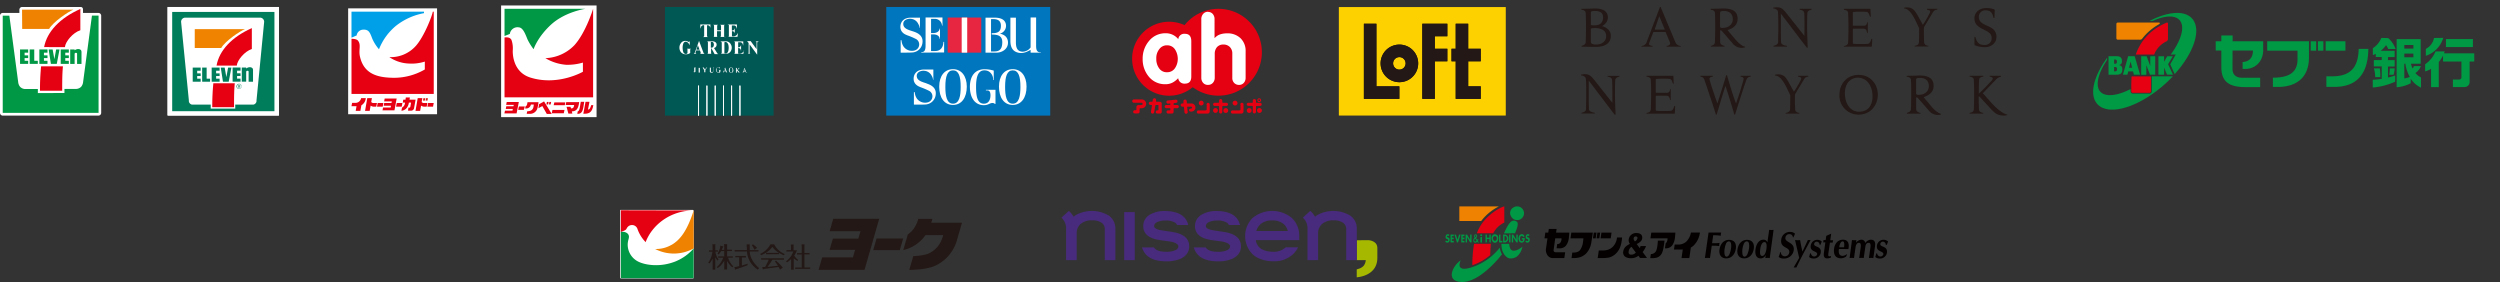 <svg xmlns="http://www.w3.org/2000/svg" viewBox="0 0 1133.49 127.86"><rect x="0" y="0" width="1133.49" height="127.86" fill="#333333" stroke="none"/><defs><style>.cls-1{fill:#231815;}.cls-2{fill:#fff;}.cls-3{fill:#00a0e9;}.cls-4{fill:#e60012;}.cls-5{fill:#d71a18;}.cls-6{fill:#005855;}.cls-7{fill:#0076bf;}.cls-8{fill:#e72741;}.cls-9{fill:#007e5c;}.cls-10{fill:#f08300;}.cls-11{fill:#ef8200;}.cls-12,.cls-20{fill:#e50012;}.cls-13,.cls-19{fill:#009844;}.cls-14{fill:none;}.cls-15{fill:#094;}.cls-16{fill:#a6b900;}.cls-17{fill:#482b7c;}.cls-18{fill:#fdd000;}.cls-19,.cls-20{fill-rule:evenodd;}.cls-21{fill:#040000;}</style></defs><g id="レイヤー_2" data-name="レイヤー 2"><g id="レイヤー_4" data-name="レイヤー 4"><path class="cls-1" d="M903.93,4.17c.38.14.48.24.48.52l-.15,3.5h-.38c-.48-2.25-1.25-3.5-3.59-3.5a2.89,2.89,0,0,0-3.11,2.92c0,4.94,8,3.12,8,9.1,0,2.87-2.44,4.69-5.31,4.69a13.22,13.22,0,0,1-4.36-.81.41.41,0,0,1-.29-.44V16.76h.39c.67,2.49,1.58,3.63,4.16,3.63A3,3,0,0,0,903,17.14c0-4.16-7.8-3.25-7.8-8.81,0-2.82,2.34-4.69,5.5-4.69a10.48,10.48,0,0,1,3.26.53M893,51.17c.58-.05,1.87-.33,1.92-1.53.09-1.92.14-4.5.14-6.94s-.05-4.55-.14-6.46c0-1.2-1.34-1.44-1.92-1.49v-.38h6.23v.38c-.58,0-1.87.29-1.92,1.49-.1,1.81-.14,4-.14,6.22,2.15-1.92,3.78-3.69,5.69-5.74a1.76,1.76,0,0,0,.63-1.15c0-.43-.48-.72-1.39-.82v-.38h5.12v.38a5.37,5.37,0,0,0-2.68,1.78L899,42.27l2.83,3.16c1.39,1.58,5.36,6,8.23,6.51v.28a7.11,7.11,0,0,1-1.44.19c-2.48,0-4-.86-5.69-2.72l-5.46-5.94c-.19-.19-.33,0-.33.19,0,1.82,0,4,.14,5.7,0,1.2,1.34,1.48,1.92,1.53v.33H893ZM870.09,43c2.15,0,4.45-1.39,4.45-3.93s-1.63-3.73-3.88-3.73c-1.48,0-1.91.09-1.91.91v6.12c0,.53.52.63,1.34.63m-5.55,8.18c.86-.24,1.81-.62,1.86-1.67.1-2.06.14-4.36.14-6.8s0-4.55-.14-6.46c0-1.2-1.34-1.44-1.91-1.49v-.38c1.58,0,4.59-.14,5.93-.14,3.45,0,6.27,1,6.27,4.73,0,2.54-1.72,4.07-4.31,5-.14.05-.19.15,0,.34l2.88,3.44c1.38,1.73,3.2,3.45,4.83,3.88v.24a4,4,0,0,1-1.29.24,5.15,5.15,0,0,1-4.4-2.15l-4.7-5.36c-.38-.39-.52-.48-.67-.48s-.24.14-.24.38v5c0,1,.91,1.48,2,1.72v.33h-6.22ZM875,5.75c.52-1.06-.62-1.25-1.3-1.34V4h4.65v.39a2.19,2.19,0,0,0-1.87,1l-3.78,6.32a2.18,2.18,0,0,0-.43,1.34c0,2.25.05,4.4.14,6.17.05,1.2,1.34,1.49,1.92,1.54v.33h-6.23v-.33c.58,0,1.87-.34,1.92-1.54.1-1.91.1-4.06.1-6.46l-.82-1.72c-1.48-3.25-3.49-7.18-6.08-7.23V3.55a5.35,5.35,0,0,1,1.39-.19c2.82,0,3.73,1.67,5.22,4.3l2,3.59A46.27,46.27,0,0,0,875,5.75M843,50.64c4.12,0,6-3.06,6-7,0-4.36-2.3-8.42-6.65-8.42-3.59,0-5.89,2.86-5.89,7.13,0,4,2,8.32,6.56,8.32m-7-29.81c.58-.1,1.87-.34,1.92-1.54.09-1.91.14-4.5.14-6.94s-.05-4.54-.14-6.46c-.05-1.2-1.34-1.43-1.92-1.48V4H848c.1.87.2,2.59.2,3.59h-.34c-.34-.9-.58-2.05-1.58-2.2a24,24,0,0,0-2.54-.09c-1,0-2.2,0-3.2.09a.48.48,0,0,0-.48.44v5.4c0,.29.09.43.43.43h4.64c1,0,1.34-.71,1.44-1.57h.28V15h-.28c-.15-.82-.43-2-1.53-2h-4.55c-.34,0-.43.15-.43.44v6a.47.47,0,0,0,.48.43c1,.09,2.34.09,3.39.09.87,0,2.16,0,3-.09s1.25-1.34,1.58-2.25h.33c0,1-.09,2.68-.19,3.54H835.91Zm6.85,13.11c4.78,0,8.52,3.73,8.52,9,0,4.74-3.31,9-8.67,9A8.6,8.6,0,0,1,834,43c0-5.08,3.45-9.05,8.72-9.05m-26.18,2.15c.52-1.1-.63-1.24-1.3-1.34v-.38h4.65v.38a2.1,2.1,0,0,0-1.87,1.06l-3.78,6.31a2.21,2.21,0,0,0-.43,1.35c0,2.24,0,4.4.14,6.17,0,1.2,1.34,1.48,1.92,1.53v.33h-6.27v-.33c.57-.05,1.91-.33,2-1.53.1-1.92.1-4.07.1-6.46l-.82-1.73c-1.48-3.25-3.49-7.17-6.08-7.22v-.39a9.26,9.26,0,0,1,1.39-.14c2.82,0,3.73,1.68,5.17,4.31l2,3.54a49.49,49.49,0,0,0,3.21-5.46m1.58-24.84c0-.91,0-3.06-.1-5.12,0-1-.62-1.53-2.06-1.72V4h5.36v.39c-1.1.24-1.86.62-1.91,1.67-.05,1.58-.1,3.21-.1,5.65,0,2.92.15,7,.29,9.91h-.43L807.44,6.18v6c0,2.39,0,4.88.09,6.94.05,1.05,1.24,1.44,2.68,1.68v.33h-6.12v-.33c1.1-.29,2-.63,2.1-1.68,0-2.06.1-4.21.1-6.65,0-1.92,0-5.22-.15-6.85,0-1.38-1.48-1.72-2.2-1.82V3.5a10.2,10.2,0,0,1,1.77-.19c1.58,0,2.49.43,4.41,2.87l8,10.1Zm-36.95,1.39c2.15,0,4.45-1.39,4.45-3.92S784,5,781.78,5c-1.48,0-1.91.15-1.91.91v6.18c0,.48.52.57,1.34.57m-5.56,8.19c.87-.24,1.82-.63,1.87-1.68.1-2.06.15-4.36.15-6.8s0-4.54-.15-6.46c0-1.2-1.34-1.43-1.91-1.48V4c1.58,0,4.64-.14,6-.14,3.4,0,6.22,1,6.22,4.69,0,2.59-1.72,4.17-4.35,5-.15.05-.15.19,0,.38l2.88,3.4c1.38,1.72,3.2,3.45,4.83,3.88v.24a6,6,0,0,1-1.29.24,5.09,5.09,0,0,1-4.41-2.11l-4.69-5.41c-.38-.38-.52-.48-.67-.48s-.23.15-.23.39v5c0,1,.9,1.49,2,1.73v.33h-6.23Zm2.64,31.11H778c-1.72-5.6-4.31-13.07-5.31-16a1.84,1.84,0,0,0-1.72-1.2v-.38h5.6v.38c-1,.1-1.78.39-1.39,1.63,1,3.49,2.25,7,3.49,10.53,1.34-4.31,2.68-8.42,4-12.83H783c1.29,4.36,2.49,8.62,4.11,12.83,1.3-3.68,2.35-7,3.35-10.67.34-1.2-.43-1.34-1.29-1.49v-.38h4.6v.38c-1,.15-1.54.24-2.11,1.82-1,2.78-3.3,10-5,15.37h-.33c-1.25-4.36-2.63-8.81-4-13-1.49,4.36-2.68,8.72-4,13m-28-38.87c-.1.29,0,.34.14.34h4.07c.19,0,.29-.05.14-.34L752.3,7.33Zm-3.78,38.1c.57-.05,1.86-.33,1.91-1.53.1-1.92.15-4.5.15-6.94s0-4.55-.15-6.46c0-1.2-1.34-1.44-1.91-1.49v-.38h12.11c.09.86.19,2.54.19,3.54h-.34c-.33-.91-.57-2-1.58-2.15a21.41,21.41,0,0,0-2.53-.1c-1,0-2.2,0-3.21.1a.43.43,0,0,0-.48.38V41.6c0,.29.1.48.43.48h4.65c1,0,1.34-.77,1.43-1.68h.29v5h-.29c-.14-.81-.43-2-1.53-2h-4.55c-.33,0-.43.14-.43.48v5.93a.44.44,0,0,0,.48.43c1,.1,2.35.1,3.4.1.86,0,2.15,0,3-.1s1.24-1.34,1.57-2.2h.34c0,1-.1,2.63-.19,3.49H746.46ZM744.3,20.83a2.59,2.59,0,0,0,2.11-1.3l6.22-16.36h.29l6.75,16.12A2.73,2.73,0,0,0,762,20.83v.33h-6.36v-.33c1-.15,2-.58,1.43-1.78l-1.77-4.26c-.09-.19-.19-.28-.38-.28h-5c-.29,0-.33.09-.43.33l-1.72,4.6c-.34.91.33,1.19,1.48,1.39v.33h-5Zm-20.62-.63c2.2,0,4.54-1.1,4.54-3.83s-2.39-3.63-5.07-3.63c-1.39,0-1.87,0-1.87.67v5.5c0,.91.77,1.29,2.4,1.29m-.53-8.71c2.06,0,3.69-1.1,3.69-3.59,0-2.05-1.3-2.92-3.69-2.92-1.49,0-1.87.15-1.87.87V11c0,.48.43.48,1.87.48m-6.08,9.34c.86-.24,1.82-.63,1.87-1.68.09-2.06.14-4.36.14-6.8s-.05-4.54-.14-6.46c-.05-1.2-1.34-1.43-1.92-1.48V4c2.11,0,5-.14,6.37-.14,2.73,0,5.6.91,5.6,4,0,2-1.2,3.11-2.63,4,1.67.38,4,1.77,4,4.4,0,2.78-2,5-6.75,5-2,0-5.79-.1-6.56-.1ZM717,51.17c1.1-.29,2-.62,2.1-1.67,0-2.06.1-4.22.1-6.61,0-1.91,0-5.26-.15-6.89,0-1.39-1.48-1.77-2.2-1.82v-.34a7.75,7.75,0,0,1,1.82-.19c1.53,0,2.44.43,4.36,2.83l8,10.14v-5c0-.91,0-3.11-.1-5.17-.05-1-.62-1.48-2.06-1.68v-.38h5.36v.38c-1.1.24-1.86.63-1.91,1.68-.05,1.53-.1,3.2-.1,5.65,0,2.92.15,7,.29,9.9h-.43L720.32,36.53v6c0,2.44,0,4.88.1,6.94.05,1,1.24,1.43,2.68,1.67v.33H717Z"/><rect class="cls-2" x="157.85" y="3.79" width="40.31" height="48"/><path class="cls-3" d="M159.36,5.3V17.08c.4-.15,1.81-.79,2.34-1a3.07,3.07,0,0,1,3-2.64c2.81-.13,3.14,1.78,4.21,4.37a19,19,0,0,0,2.92,4.53,26.23,26.23,0,0,1,7.87-10.77,28.94,28.94,0,0,1,12.54-5.6V5.3Z"/><path class="cls-4" d="M196.22,5.3C196,7,192.41,16.41,188.6,20.74a15.25,15.25,0,0,1-12.08,5.16,16.9,16.9,0,0,0,8.93,2.91,19.61,19.61,0,0,0,7.16-.89V31.5a27.9,27.9,0,0,1-15.56,3.73c-7.42-.28-12.21-2.68-13.82-9.43-.77-3.28.65-5.35-.92-7.37-.6-.73-2-.81-2.94-.85v25h37.29V5.3Z"/><path class="cls-4" d="M163.74,44.5h2.11a4.19,4.19,0,0,1-2,3.24l-.45,2.54h-2.13l.38-2.14h-2.29l.28-1.5h1.72a2.66,2.66,0,0,0,2.38-2.14"/><polygon class="cls-4" points="171.25 46.71 170.94 48.37 173.5 48.37 173.82 46.71 171.25 46.71"/><polygon class="cls-4" points="179.89 46.71 179.57 48.37 182.13 48.37 182.45 46.71 179.89 46.71"/><polygon class="cls-4" points="194.1 46.71 193.78 48.37 196.34 48.37 196.65 46.71 194.1 46.71"/><path class="cls-4" d="M169.18,46.71c-.56-.06-.89-.42-.86-.54l.3-1.67h-2.1l-1,5.77h2.1l.42-2.38a2.9,2.9,0,0,0,1.36.48h1.18l.32-1.66Z"/><path class="cls-4" d="M192.05,46.71c-.56-.06-.89-.42-.86-.54l.31-1.67h-2.11l-1,5.77h2.1l.42-2.38a2.9,2.9,0,0,0,1.36.48h1.18l.32-1.66Z"/><polygon class="cls-4" points="174.41 44.69 174.17 45.96 177.64 45.96 177.5 46.71 174.19 46.71 173.96 47.95 177.28 47.95 177.13 48.75 173.67 48.75 173.44 50.04 178.85 50.03 179.84 44.69 174.41 44.69"/><path class="cls-4" d="M185.68,45.19l.16-1H184l-.16,1h-1l-.24,1.34h1.06l-.08.41a2.66,2.66,0,0,1-1.31,1.86L182,50.22a3.52,3.52,0,0,0,2-.85,4.45,4.45,0,0,0,1.31-2.43l.07-.41h1l-.31,1.77c-.07.28-.16.5-.4.5h-.49L185,50.17h1.5A1.34,1.34,0,0,0,187.74,49l.69-3.81Z"/><polygon class="cls-5" points="191.97 44.51 191.77 45.62 192.63 45.62 192.83 44.51 191.97 44.51"/><polygon class="cls-5" points="193.15 44.51 192.95 45.62 193.82 45.62 194.01 44.51 193.15 44.51"/><rect class="cls-6" x="301.49" y="3.17" width="49.25" height="49.25"/><path class="cls-2" d="M328.89,16.86h0l0,0-.09,0-.13,0-.13-.05-.13-.08a.27.27,0,0,1-.09-.12.3.3,0,0,1,0-.16V11.7a.53.53,0,0,1,0-.18.58.58,0,0,1,.1-.12.55.55,0,0,1,.14-.09.42.42,0,0,1,.14-.06l.13,0,.08,0h0l0,0h0s0-.05,0,0H326.3a0,0,0,0,0,0,0h0l0,0a.24.24,0,0,0,.09,0l.12.05a.31.31,0,0,1,.13.06.57.57,0,0,1,.13.08.38.38,0,0,1,.09.13.53.53,0,0,1,.05.18v2h-1.75v-2a.51.51,0,0,1,.06-.21l0-.06.09-.08a.69.69,0,0,1,.17-.1l.15-.06.1,0h0a.06.06,0,0,0,0,0h-2.52a0,0,0,0,0,0,0h0l0,0,.09,0,.12.05.12.06a.58.58,0,0,1,.12.1.38.38,0,0,1,.09.12.47.47,0,0,1,0,.17v4.66a.44.44,0,0,1-.05.15.36.36,0,0,1-.1.11.29.29,0,0,1-.12.07.31.31,0,0,1-.12,0l-.12,0-.08,0h0l0,0v0a.05.05,0,0,0,0,0h2.52a.05.05,0,0,0,0,0,0,0,0,0,0,0,0,.05.05,0,0,0,0,0,.13.13,0,0,0-.09,0l-.13,0-.13-.05-.13-.07a.58.58,0,0,1-.1-.12.35.35,0,0,1,0-.17V14.14h1.75v2.22a.44.44,0,0,1-.05.15s-.05.09-.09.11a.35.35,0,0,1-.13.08l-.14.05-.12,0-.08,0h0l0,0h0a.05.05,0,0,0,0,0h2.57a0,0,0,0,0,0,0"/><path class="cls-2" d="M323.59,20.8a1.23,1.23,0,0,1-.19.4.91.91,0,0,1-.79.4h-.32V19h.57a.75.75,0,0,1,.61.41,1.19,1.19,0,0,1,.15.41,1.83,1.83,0,0,1,.05.47,1.85,1.85,0,0,1-.08.47m2,3.67-.08,0-.09-.05a.31.31,0,0,1-.09-.07.76.76,0,0,1-.09-.09l-1.52-2.47a1.33,1.33,0,0,0,.34-.1,1.11,1.11,0,0,0,.32-.21,1.29,1.29,0,0,0,.27-.3,1.56,1.56,0,0,0,.19-.39,1.65,1.65,0,0,0,0-1,1.39,1.39,0,0,0-.39-.54,1.5,1.5,0,0,0-.59-.33,2.13,2.13,0,0,0-.7-.14h-2.83a0,0,0,0,0,0,0h0l.08,0,.15,0a.53.53,0,0,1,.17.08.61.61,0,0,1,.15.17.7.7,0,0,1,.09.29V24a.38.38,0,0,1,0,.15.24.24,0,0,1-.09.11l-.13.07-.13.05-.12,0-.09,0,0,0h0a0,0,0,0,0,0,0h2.54s0,0,0,0h0l0,0s-.05,0-.08,0l-.12,0-.13,0-.12-.07a.24.24,0,0,1-.09-.11.26.26,0,0,1,0-.15V21.88h.13L324,24.53h1.69l0,0-.06,0"/><path class="cls-2" d="M311.07,22.1s0,0,0,0h0l0,0h.1l.14,0,.15,0,.13.09a.76.76,0,0,1,.11.16.64.64,0,0,1,0,.24V24.1a.65.65,0,0,1-.27.25.67.67,0,0,1-.34.09,1,1,0,0,1-.38,0,1.24,1.24,0,0,1-.37-.17,1.53,1.53,0,0,1-.31-.26,1.33,1.33,0,0,1-.2-.37,4.34,4.34,0,0,1-.27-1.13,6.7,6.7,0,0,1-.06-1.1,5.69,5.69,0,0,1,.12-1c.05-.22.11-.39.17-.61a1.51,1.51,0,0,1,.12-.26,1.31,1.31,0,0,1,.4-.44,1,1,0,0,1,.47-.18,1.11,1.11,0,0,1,.51.06,1.51,1.51,0,0,1,.52.3,2.11,2.11,0,0,1,.49.54,3.2,3.2,0,0,1,.42.77.41.41,0,0,0,0,.09l0,0h0a.05.05,0,0,0,0-.05v-2s0,0,0,0a0,0,0,0,0,0,0,0,0,0,0,0,0,0h0l0,0-.05.06a.3.3,0,0,1-.05.07.42.42,0,0,1-.06.08.23.23,0,0,1-.07.07.17.17,0,0,1-.06.06l-.05,0h0a.57.57,0,0,1-.26,0c-.29-.07-.39-.25-.68-.33a2.58,2.58,0,0,0-.91-.1,2.48,2.48,0,0,0-1,.28,2.3,2.3,0,0,0-.83.78,2.88,2.88,0,0,0-.48.9,3.11,3.11,0,0,0-.17,1,3.56,3.56,0,0,0,.13,1.08,3.64,3.64,0,0,0,.48,1,2.62,2.62,0,0,0,1,.77,2.56,2.56,0,0,0,1.19.27,3.38,3.38,0,0,0,1.18-.14,2.55,2.55,0,0,0,.91-.47v-1.4a.43.43,0,0,1,0-.11c0-.07.05-.11.07-.17a.57.57,0,0,1,.16-.15.51.51,0,0,1,.16-.09l.14,0,.08,0a0,0,0,0,0,0,0Z"/><path class="cls-2" d="M329.94,11.18h0l.07,0,.12,0,.13.06.11.09a.4.4,0,0,1,.1.12,1,1,0,0,1,0,.18v4.66a.44.44,0,0,1,0,.15.31.31,0,0,1-.09.11l-.11.08-.12.06-.11,0-.07,0,0,0h0s0,0,.05,0h4.35l.26-1.74h-.06a2.09,2.09,0,0,1-.39.72,1.87,1.87,0,0,1-.54.47,2.08,2.08,0,0,1-.59.26,1.7,1.7,0,0,1-.55.08,1.31,1.31,0,0,1-.28,0l-.15,0a.54.54,0,0,1-.21-.15V14.14a1.2,1.2,0,0,1,.56.09,1.11,1.11,0,0,1,.38.22.9.9,0,0,1,.23.39,1.24,1.24,0,0,1,.11.54v0s0,0,0,0h0l0,0a.08.08,0,0,0,0,0v-2.8s0,0,0,0v0h0s0,0,0,0v0a1.66,1.66,0,0,1-.11.49,1.33,1.33,0,0,1-.24.4,1,1,0,0,1-.39.27,1.27,1.27,0,0,1-.58.1V11.6a.13.13,0,0,1,0-.06l0,0,0,0a0,0,0,0,1,0,0h1a1.23,1.23,0,0,1,.53.17.92.92,0,0,1,.34.31,1.15,1.15,0,0,1,.2.36,3.18,3.18,0,0,1,.1.33c0,.08,0,.15.06.21h.07V11.1H330s0,0,0,.05v0l0,0"/><path class="cls-2" d="M317.68,12.85h0l0,0a.14.14,0,0,0,0-.07,1.67,1.67,0,0,1,.15-.54,1.41,1.41,0,0,1,.26-.42,1,1,0,0,1,.35-.27,1.05,1.05,0,0,1,.43-.11h.39v4.8a.41.41,0,0,1-.05.21.31.31,0,0,1-.1.15.53.53,0,0,1-.15.11.94.94,0,0,1-.15.06l-.14.05-.11,0h0a0,0,0,0,0,0,0h2.7l0,0h0l-.05,0h-.08l-.17-.05-.12-.06-.06,0a1.14,1.14,0,0,1-.15-.16.67.67,0,0,1-.06-.28v-4.8H321a1,1,0,0,1,.33.09.85.85,0,0,1,.33.26,1.61,1.61,0,0,1,.44.89.07.07,0,0,1,0,.05.07.07,0,0,0,0,0,.06.06,0,0,0,0,0l0,0h0s0,0,0,0V11.1h-4.58v1.71s0,0,0,0"/><path class="cls-2" d="M315.74,22.53l.69-2,.73,2Zm3.81,1.93-.12-.06a1.63,1.63,0,0,1-.17-.11,1.21,1.21,0,0,1-.16-.16,1.17,1.17,0,0,1-.16-.25l-2-5.34s0,0,0,0h0a0,0,0,0,0,0,0h0s0,0,0,0a.05.05,0,0,0,0,0l-1.93,5.3a1.59,1.59,0,0,1-.15.29,1.37,1.37,0,0,1-.16.18l-.15.11-.11,0-.06,0h0s0,0,0,0h1.57a0,0,0,0,0,0,0h0l-.05,0-.11,0-.14-.06-.14-.08a.45.45,0,0,1-.11-.13.35.35,0,0,1-.06-.17.45.45,0,0,1,0-.23l.34-.9h1.67l.33.94a.8.8,0,0,1,0,.27.64.64,0,0,1-.06.18.43.43,0,0,1-.11.12.27.27,0,0,1-.15.05.28.28,0,0,1-.13,0l-.11,0h0v0h2.54s0,0,0,0h0l-.05,0"/><path class="cls-2" d="M337.42,22.8h-.05a2.22,2.22,0,0,1-.4.72,2,2,0,0,1-.53.47,2.14,2.14,0,0,1-.6.26,2,2,0,0,1-.55.08,1.32,1.32,0,0,1-.28,0,.44.44,0,0,1-.15,0,.59.59,0,0,1-.2-.15V21.8a1.29,1.29,0,0,1,.55.08,1,1,0,0,1,.38.23.89.89,0,0,1,.23.38,1.51,1.51,0,0,1,.12.55v0s0,0,0,0h0l0,0H336a0,0,0,0,0,0,0,.08.08,0,0,0,0,0V20.21H336a0,0,0,0,0,0,0,0,0,0,0,0,0,0,1.66,1.66,0,0,1-.12.5,1.15,1.15,0,0,1-.24.4.89.89,0,0,1-.39.27,1.25,1.25,0,0,1-.57.1V19.2s0,0,0-.05l0,0,0,0h1a1.19,1.19,0,0,1,.54.18,1,1,0,0,1,.34.31,1.13,1.13,0,0,1,.19.36,3.18,3.18,0,0,1,.1.33c0,.08,0,.15.06.2a.06.06,0,0,0,.08,0V18.76h-4.34s0,0,0,.05v0l0,0h0l.08,0,.11,0,.13.06.11.08a.41.41,0,0,1,.1.13.35.35,0,0,1,0,.17V24a.34.34,0,0,1-.05.14.34.34,0,0,1-.09.12l-.11.08-.12.06-.1,0-.08,0s0,0,0,0h0s0,0,.05,0h4.36l.25-1.74h0"/><path class="cls-2" d="M330.38,21.79a5.69,5.69,0,0,1-.11,1c0,.2-.1.37-.16.56a1.55,1.55,0,0,1-.14.29,1.44,1.44,0,0,1-.46.49.66.66,0,0,1-.19.09.91.91,0,0,1-.23,0,.89.89,0,0,1-.23,0l-.21,0-.1-.05s0,0-.05,0a.24.24,0,0,1-.06-.11V19.32a.44.44,0,0,1,.06-.16l.06-.05.1-.05a.54.54,0,0,1,.22,0,1,1,0,0,1,.24,0,1,1,0,0,1,.24.07.92.92,0,0,1,.21.13,1.88,1.88,0,0,1,.47.61,2.35,2.35,0,0,1,.27.9,4.55,4.55,0,0,1,.07,1m1.17-1.21a2.91,2.91,0,0,0-.49-.9,2.59,2.59,0,0,0-.79-.65,2.44,2.44,0,0,0-1.08-.28h-2.61a0,0,0,0,0,0,.06.32.32,0,0,0,.09,0l.16.05.18.1a.75.75,0,0,1,.15.2.94.94,0,0,1,.08.33v4.32a.7.7,0,0,1-.09.29.67.67,0,0,1-.14.19.69.69,0,0,1-.17.1l-.14,0s-.07,0-.09,0,0,0,0,0h2.74a2.35,2.35,0,0,0,1.1-.3,2.32,2.32,0,0,0,.76-.67,2.67,2.67,0,0,0,.43-.92,2.75,2.75,0,0,0,.12-1,3.29,3.29,0,0,0-.19-1"/><path class="cls-2" d="M344,18.75h-1.64a0,0,0,0,0,0,0h0l0,0,.08,0,.13,0,.14.07a.38.38,0,0,1,.14.11.53.53,0,0,1,.11.15.57.57,0,0,1,.07.22v3l-2.68-3.66h-1.63l.7.86v4.3a1.46,1.46,0,0,1-.05.2.45.45,0,0,1-.1.14.28.28,0,0,1-.12.1l-.13.07-.13,0-.09,0-.05,0h0l0,0h1.72s0,0,0,0-.06,0-.1,0l-.12,0h0a.39.39,0,0,1-.16-.1.61.61,0,0,1-.15-.17.69.69,0,0,1-.08-.28V20.11l3.45,4.71,0,0,0,0h0l0,0h0v0a.08.08,0,0,0,0,0V19.45a.67.67,0,0,1,.1-.3.53.53,0,0,1,.31-.26l.14,0,.06,0h0a.06.06,0,0,0,0-.07"/><path class="cls-2" d="M315.49,30.61h-.88l.1,0h.05l0,0,0,0s0,0,0,0a.12.12,0,0,1,0,.08v1.91l0,0v0h-.05s0,0,0,0l0,0s0,0,0,0a.83.83,0,0,0-.07-.13,0,0,0,0,0,0,0h0l0,0h-.1l-.05,0,0,0s0,0,0,0,0,0,0,0a.22.22,0,0,0,0,.11.16.16,0,0,0,.06.08l.1.07a.22.22,0,0,0,.14,0,.56.56,0,0,0,.25,0,.46.46,0,0,0,.18-.13.46.46,0,0,0,.09-.2.48.48,0,0,0,0-.24V30.83a.16.16,0,0,1,0-.08s0,0,0,0l0,0h0l.06,0h.12Z"/><path class="cls-2" d="M317.57,32.89h-.14l-.08,0a.13.13,0,0,1-.05-.06.15.15,0,0,1,0-.09V30.85a.19.19,0,0,1,0-.08s0,0,0,0l0,0h0s0,0,.06,0l.11,0h0a0,0,0,0,0,0,0h-.95a0,0,0,0,0,0,0h0l.12,0,.07,0h0a.17.17,0,0,1,.06.06.29.29,0,0,1,0,.09v1.82a.24.24,0,0,1,0,.09.09.09,0,0,1-.06.06l0,0-.06,0h.82"/><path class="cls-2" d="M320.74,30.61h-.62l.06,0,0,0s0,0,0,.05,0,0,0,0,0,0,0,.05l-.52.91-.51-.9,0-.05s0,0,0-.05l0,0,0,0,.06,0h-.78s0,0,0,0l.07,0,.08.05a.39.39,0,0,1,.08.1.83.83,0,0,1,.08.12l.57,1v.74a.19.19,0,0,1,0,.08.1.1,0,0,1-.05.06l0,0-.05,0-.1,0h.85a0,0,0,0,0,0,0h0a.22.22,0,0,1-.11,0l0,0h0l-.05-.06a.24.24,0,0,1,0-.09v-.79l.57-1a.86.86,0,0,1,.07-.1l.08-.07a.47.47,0,0,1,.1,0h.11"/><path class="cls-2" d="M323.83,30.61h-.72l.1,0a.15.15,0,0,1,.09,0,.09.09,0,0,1,.05,0l0,0a.16.16,0,0,1,0,.09v1.38a.7.7,0,0,1,0,.25.72.72,0,0,1-.14.2.62.62,0,0,1-.19.12.72.72,0,0,1-.21,0,.64.64,0,0,1-.24,0,.59.59,0,0,1-.17-.12.4.4,0,0,1-.1-.18.72.72,0,0,1,0-.25V30.87a.22.22,0,0,1,0-.08l.05-.06.07-.05.1,0h-.83l.1,0,.05,0h0a.16.16,0,0,1,0,.07.24.24,0,0,1,0,.08v1.37a.78.78,0,0,0,0,.31.58.58,0,0,0,.15.25.81.81,0,0,0,.27.15,1,1,0,0,0,.39,0,.84.84,0,0,0,.31,0,.79.79,0,0,0,.25-.15.74.74,0,0,0,.17-.25.78.78,0,0,0,.06-.31V30.87a.12.12,0,0,1,0-.08l0,0,0,0,.08-.05.1,0h0a0,0,0,0,0,0,0h0Z"/><path class="cls-2" d="M326.82,31.71H326l.1,0,0,0,0,0a.1.1,0,0,1,0,.05s0,.06,0,.09v.75l-.08.07-.08.05-.12,0-.13,0h-.14l-.13,0a.33.33,0,0,1-.1-.06l-.12-.08a.74.74,0,0,1-.12-.13.57.57,0,0,1-.11-.16,1,1,0,0,1-.07-.18.66.66,0,0,1,0-.15l0-.16a1.47,1.47,0,0,1,0-.21c0-.08,0-.15,0-.23a.74.74,0,0,1,0-.14.5.5,0,0,1,0-.13.69.69,0,0,1,.07-.15.47.47,0,0,1,.06-.09.71.71,0,0,0,.07-.09l.1-.07a.42.42,0,0,1,.12-.08l.1,0,.18,0a.78.78,0,0,1,.22,0,.51.51,0,0,1,.2.12.61.61,0,0,1,.15.17,1,1,0,0,1,.08.22,0,0,0,0,0,0,0h.09v0l0-.63s0,0,0,0v0h-.07v0a.05.05,0,0,1,0,.05s0,0,0,0l0,0h0l-.13-.05-.13,0-.12,0h-.14l-.23,0-.2.06a1.08,1.08,0,0,0-.29.18,1.13,1.13,0,0,0-.24.29,1.06,1.06,0,0,0-.14.33,1.5,1.5,0,0,0-.05.37,1.43,1.43,0,0,0,.06.36,1,1,0,0,0,.14.34.85.85,0,0,0,.23.27,1,1,0,0,0,.33.18,1,1,0,0,0,.42.06.46.46,0,0,0,.2,0,.65.65,0,0,0,.19,0l.2-.08a2.05,2.05,0,0,0,.23-.2V32s0,0,0-.07,0,0,0-.06l0,0,0,0,.09,0h0a0,0,0,0,0,0,0h0"/><path class="cls-2" d="M328.24,32.06l.36-.93.34.93Zm1.51.83h-.07a.29.29,0,0,1-.09-.09l0-.06-.82-2.11h0s0,0,0,0h-.05l-.83,2.11s0,0,0,.06l0,0-.05,0h-.07a0,0,0,0,0,0,0h.5l-.06,0,0,0,0,0a.09.09,0,0,1,0-.05.07.07,0,0,1,0,0l.18-.46H329l.18.49s0,0,0,0a.06.06,0,0,1,0,0s0,0,0,0l0,0,0,0H329v0h.73s0,0,0,0h0"/><path class="cls-2" d="M332.11,32.18a1.33,1.33,0,0,1-.1.34.85.85,0,0,1-.17.25.49.49,0,0,1-.23.11.45.45,0,0,1-.2,0,.69.69,0,0,1-.25-.1.64.64,0,0,1-.18-.25.85.85,0,0,1-.11-.34,1.35,1.35,0,0,1,0-.4,2.58,2.58,0,0,1,0-.39,1.25,1.25,0,0,1,.12-.34.76.76,0,0,1,.18-.25.46.46,0,0,1,.23-.12.34.34,0,0,1,.2,0,.51.51,0,0,1,.23.12.5.5,0,0,1,.17.23.88.88,0,0,1,.1.35,1.67,1.67,0,0,1,0,.39,1.72,1.72,0,0,1,0,.39m.15-1.2a1,1,0,0,0-.29-.28.87.87,0,0,0-.35-.13.65.65,0,0,0-.24,0,1,1,0,0,0-.37.13.86.86,0,0,0-.29.28,1.11,1.11,0,0,0-.18.38,1.31,1.31,0,0,0-.07.44,1.61,1.61,0,0,0,.06.44,1.23,1.23,0,0,0,.19.38,1,1,0,0,0,.3.28.81.81,0,0,0,.37.12.66.66,0,0,0,.28,0,1.34,1.34,0,0,0,.38-.14,1,1,0,0,0,.28-.29.89.89,0,0,0,.15-.38,1.26,1.26,0,0,0,0-.43,1.49,1.49,0,0,0-.08-.42,1.33,1.33,0,0,0-.18-.38"/><path class="cls-2" d="M335.65,32.9h0l-.11,0-.1,0-.09-.07-.08-.09-.86-1,.72-.75.09-.08.08-.06.08-.05.09,0h0v0h-.77l.08,0a.1.1,0,0,1,.05,0s0,0,0,.05a.13.13,0,0,1,0,.06.07.07,0,0,1,0,.05l0,.06-.76.8v-.86a.28.28,0,0,1,0-.09.18.18,0,0,1,.05-.07l0,0,.07,0h-.72l.09,0,.07.05.05.06s0,.06,0,.09v1.8a.28.28,0,0,1,0,.09l-.06.06-.08,0-.09,0h.81l-.09,0-.06,0,0,0a.16.16,0,0,1-.05-.08.15.15,0,0,1,0-.07v-.9l.75.91a.21.21,0,0,0,0,.06s0,0,0,0h0v0h.77"/><path class="cls-2" d="M337,32.06l.36-.93.35.93Zm1.52.86h0v0h-.08l-.05,0a.1.1,0,0,1,0,0l0-.06-.82-2.11h0s0,0,0,0h0l-.82,2.11,0,.06-.05,0-.05,0h-.08v0h0a0,0,0,0,1,0,0h.5l0,0-.05,0,0,0a.09.09,0,0,1,0-.05.07.07,0,0,1,0,0l.18-.46h.83l.18.49v.08l0,0,0,0,0,0h-.08v0h.75"/><polygon class="cls-2" points="331.6 32.74 331.62 32.76 331.62 32.74 331.6 32.74"/><polygon class="cls-2" points="331.6 30.72 331.62 30.74 331.62 30.72 331.6 30.72"/><rect class="cls-2" x="324.09" y="38.83" width="0.33" height="13.59"/><rect class="cls-2" x="324.09" y="38.83" width="0.33" height="13.59"/><rect class="cls-2" x="324.09" y="38.83" width="0.33" height="13.59"/><rect class="cls-2" x="327.84" y="38.83" width="0.33" height="13.59"/><rect class="cls-2" x="327.84" y="38.83" width="0.33" height="13.59"/><rect class="cls-2" x="327.84" y="38.83" width="0.33" height="13.59"/><rect class="cls-2" x="331.58" y="38.83" width="0.33" height="13.59"/><rect class="cls-2" x="331.58" y="38.83" width="0.33" height="13.59"/><rect class="cls-2" x="331.58" y="38.83" width="0.33" height="13.59"/><rect class="cls-2" x="335.32" y="38.83" width="0.33" height="13.59"/><rect class="cls-2" x="335.32" y="38.83" width="0.33" height="13.59"/><rect class="cls-2" x="335.32" y="38.83" width="0.33" height="13.59"/><rect class="cls-2" x="320.35" y="38.83" width="0.33" height="13.59"/><rect class="cls-2" x="320.35" y="38.83" width="0.33" height="13.59"/><rect class="cls-2" x="320.35" y="38.83" width="0.33" height="13.59"/><rect class="cls-2" x="316.6" y="38.83" width="0.33" height="13.59"/><rect class="cls-2" x="316.6" y="38.83" width="0.33" height="13.59"/><rect class="cls-2" x="316.6" y="38.83" width="0.33" height="13.59"/><rect class="cls-7" x="401.84" y="3.16" width="74.33" height="49.25"/><rect class="cls-8" x="429.67" y="7.95" width="15.23" height="15.92"/><path class="cls-2" d="M432.09,47c2.9,0,3.48-3.61,3.48-7.62,0-4.79-.91-7.48-3.48-7.48s-3.47,2.69-3.47,7.48c0,4,.58,7.62,3.47,7.62m0-15.64c3.76,0,6.25,3.06,6.25,7.93s-2.27,8.29-6.25,8.29-6.25-3.32-6.25-8.29,2.49-7.93,6.25-7.93"/><path class="cls-2" d="M459.18,47c2.9,0,3.48-3.61,3.48-7.62,0-4.79-.91-7.48-3.48-7.48s-3.47,2.69-3.47,7.48c0,4,.57,7.62,3.47,7.62m0-15.64c3.76,0,6.25,3.06,6.25,7.93s-2.28,8.29-6.25,8.29-6.25-3.32-6.25-8.29,2.49-7.93,6.25-7.93"/><path class="cls-2" d="M420.15,37.81c-2-.65-4.5-1.22-4.5-3.4,0-2,2.36-2.48,3.53-2.3a4,4,0,0,1,3.23,2.22,4.37,4.37,0,0,1,.63,1.82.06.06,0,0,0,.06.06h.08s0,0,0,0v-4.6a.09.09,0,0,0-.09-.09H419c-3,0-4.76,1.72-4.76,4.2,0,2.88,2.79,3.62,3.11,3.81a30.7,30.7,0,0,1,4.05,1.74,2.77,2.77,0,0,1,1.35,2.64,2.83,2.83,0,0,1-2.16,2.51,4.62,4.62,0,0,1-4.84-1.68,5.81,5.81,0,0,1-1-2.89.09.09,0,0,0-.09-.09h-.24a.06.06,0,0,0-.06.06v5.54a.08.08,0,0,0,.09.08c2.3,0,4.16,0,5-.06a4.92,4.92,0,0,0,4.73-4c.68-3.57-2-4.85-4.14-5.55"/><path class="cls-2" d="M451.32,40.71H447V41h.74c.77,0,1.34.61,1.34,2.17,0,1.8-.68,3.84-3,3.84h0c-3.06,0-3.54-3.64-3.54-7.62,0-4.79,1-7.49,3.79-7.49a4,4,0,0,1,2.24.65,4.37,4.37,0,0,1,1.72,3.72h.27V32a15.42,15.42,0,0,0-4.18-.61c-4.05,0-6.63,2.81-6.63,8,0,5,2.33,8.3,6.33,8.3,2.09,0,2.55-1,4-1a1.62,1.62,0,0,1,1,.42h.27V40.71Z"/><path class="cls-2" d="M471.93,23.73a.07.07,0,1,1,0,.14h-4.57a.09.09,0,0,1-.09-.09v-1c0-.08,0-.13-.1-.1-.74.29-2.75,1.77-5.32,1.25-3-.6-3.74-2.9-3.74-5.5V8A.09.09,0,0,1,458.2,8h2.32a.09.09,0,0,1,.09.09V19.29c0,2.5.76,4,2.89,4.13a4.44,4.44,0,0,0,3.77-1.93V8a.09.09,0,0,1,.09-.09h2.32a.09.09,0,0,1,.09.09V20.81c0,2.33.7,2.92,2.16,2.92"/><path class="cls-2" d="M449.42,23.33a.09.09,0,0,1-.09-.09V8.76a.09.09,0,0,1,.09-.09c1.34,0,4.39-.33,4.39,3,0,2.78-1.5,3.39-4.08,3.39a.09.09,0,0,0-.09.09v.43a.09.09,0,0,0,.09.09c2.52,0,4.7.46,4.7,3.4,0,4.67-2.69,4.25-5,4.25m3.87-8a0,0,0,0,1-.05,0,0,0,0,0,1,.05-.05,3.69,3.69,0,0,0,2.81-4C455.71,7.89,451.72,8,450.49,8h-3.57a.09.09,0,0,0-.09.09V23.78a.09.09,0,0,0,.09.09h5c2.16,0,5.1-1.44,5.1-4.53,0-3.72-3.74-4.06-3.74-4.06"/><path class="cls-2" d="M417.67,23.87s0,0,0,0v-.12a.08.08,0,0,1,.08-.09c1.82,0,1.9-1.62,1.9-3.36V8a.1.1,0,0,1,.09-.09h7.51a.06.06,0,0,1,.06.06v3.64a0,0,0,0,1,0,0h-.15a.06.06,0,0,1-.06-.06A3.21,3.21,0,0,0,424,8.55h-1.77a.09.09,0,0,0-.09.09v6.27a.09.09,0,0,0,.09.09h.68c2.63,0,3-1.39,3.14-2,0,0,0-.06.06-.06h.08a0,0,0,0,1,0,0v4.76s0,0,0,0h-.08a.06.06,0,0,1-.06-.05c0-.57-.38-2.06-2.94-2.06h-.88a.09.09,0,0,0-.09.09v7.37a.09.09,0,0,0,.09.09H424c2.92,0,3.72-2.39,3.72-4.07a.09.09,0,0,1,.09-.09H428a.06.06,0,0,1,.06.06v4.65a.09.09,0,0,1-.09.09Z"/><path class="cls-2" d="M417.13,8A.09.09,0,0,0,417,8H413c-3.06,0-4.76,1.72-4.76,4.19,0,2.89,2.78,3.63,3.11,3.82a30.38,30.38,0,0,1,4.05,1.73,2.79,2.79,0,0,1,1.35,2.65,2.84,2.84,0,0,1-2.16,2.51,4.62,4.62,0,0,1-4.84-1.68,5.81,5.81,0,0,1-1-2.89.09.09,0,0,0-.09-.09h-.24s-.06,0-.06,0v5.54a.09.09,0,0,0,.09.09c2.29,0,4.16,0,5-.07a4.9,4.9,0,0,0,4.73-4c.68-3.57-2-4.85-4.14-5.55-2-.65-4.5-1.22-4.5-3.4,0-2,2.36-2.48,3.53-2.31a4,4,0,0,1,3.23,2.23,4.57,4.57,0,0,1,.63,1.82.06.06,0,0,0,.06.06h.08a0,0,0,0,0,0,0Z"/><rect class="cls-2" x="436.03" y="7.95" width="2.5" height="15.93" rx="0.09"/><rect class="cls-2" x="75.91" y="3.16" width="50.59" height="49.19"/><rect class="cls-2" x="78.07" y="5.36" width="46.37" height="45.05"/><rect class="cls-2" x="77.06" y="4.36" width="48.37" height="47.06"/><path class="cls-2" d="M126.44,3.35H76.06V52.42h50.38V3.35Zm-2,47.06H78.07v-45h46.36Z"/><path class="cls-9" d="M116.3,45.53a1.74,1.74,0,0,1-1.49,1.91h-8.15v1.81H95.54V47.44H87.12a1.74,1.74,0,0,1-1.49-1.91L82.11,9.91A1.88,1.88,0,0,1,83.94,8h34a1.88,1.88,0,0,1,1.83,1.92ZM78.07,50.41h46.36v-45H78.07Z"/><path class="cls-10" d="M88.3,13.21h22.77c-2.24.84-9.07,5.46-10.77,8.56h-12Z"/><path class="cls-4" d="M106.45,37.75c-.33,3.11-.34,6.88-.34,10.85H96.24a106.42,106.42,0,0,1,.49-10.85Z"/><path class="cls-4" d="M107.36,29.74c.2-2.46,3.56-6.47,6.82-7.52V12.75c-9,4-14.78,10.07-16,17Z"/><path class="cls-9" d="M108.39,39.15c.16,0,.31,0,.31-.21s-.14-.2-.28-.2h-.27v.41Zm-.24.74H108V38.57h.5c.31,0,.46.12.46.38a.35.35,0,0,1-.34.36l.37.58h-.22l-.34-.57h-.23Zm.24.29a1,1,0,1,0-.93-1,.92.92,0,0,0,.93,1m-1.16-1a1.16,1.16,0,1,1,1.16,1.14,1.14,1.14,0,0,1-1.16-1.14"/><polygon class="cls-9" points="87.37 30.64 90.98 30.64 90.98 32.07 89.4 32.07 89.4 33.27 90.98 33.27 90.98 34.47 89.4 34.47 89.4 35.67 90.98 35.67 90.98 37.05 87.37 37.05 87.37 30.64"/><polygon class="cls-9" points="95.97 30.64 99.57 30.64 99.57 32.07 97.99 32.07 97.99 33.27 99.57 33.27 99.57 34.47 97.99 34.47 97.99 35.67 99.57 35.67 99.57 37.05 95.97 37.05 95.97 30.64"/><polygon class="cls-9" points="93.69 35.67 95.26 35.67 95.26 37.05 91.66 37.05 91.66 30.64 93.69 30.64 93.69 35.67"/><polygon class="cls-9" points="100.09 30.64 101.09 37.05 103.7 37.05 104.92 30.64 103.42 30.64 102.63 34.97 101.86 30.64 100.09 30.64"/><path class="cls-9" d="M111.62,31v-.39h-2v6.41h2V32.54c.1-.7,1.1-.51,1.1-.11v4.62h2V31.62c0-1.12-1.61-1.64-3.06-.59"/><polygon class="cls-9" points="105.46 30.61 109.06 30.61 109.06 32.04 107.49 32.04 107.49 33.24 109.06 33.24 109.06 34.45 107.49 34.45 107.49 35.65 109.06 35.65 109.06 37.03 105.46 37.03 105.46 30.61"/><rect class="cls-2" x="281.2" y="95.17" width="33" height="31"/><rect class="cls-2" x="281.5" y="95.34" width="33.03" height="30.83"/><path class="cls-11" d="M304.47,111a13.82,13.82,0,0,1-7.46,1.88,18.44,18.44,0,0,0,17.52-.27V95.38c-3,9.36-6.17,13.39-10.06,15.66"/><path class="cls-12" d="M281.5,95.34v9.88l1.66-.73a1.87,1.87,0,0,0,.87-.7,3.29,3.29,0,0,1,1.07-1.34,2.73,2.73,0,0,1,1.49-.42,2.59,2.59,0,0,1,2.43,1.75,16.17,16.17,0,0,0,3.71,6c2.89-7.71,11.11-14.36,21.8-14.36v0Z"/><path class="cls-13" d="M306.75,118.33c-7.34,3.11-14.35,1.81-17.35.29a8.6,8.6,0,0,1-4.8-8,9.16,9.16,0,0,1,.35-2.06,6.17,6.17,0,0,0,.2-1,2,2,0,0,0-.62-1.67,3.13,3.13,0,0,0-2.23-.77h-.8v21h33V112.65a21.81,21.81,0,0,1-7.78,5.68"/><path class="cls-1" d="M328.27,110.79h0l.1.92v1.57h-1.12l.47-1.07c.13-.11.27-.24.27-.34s-.06-.13-.16-.16l-1.24-.31v0a7.53,7.53,0,0,1-1.3,3.63,0,0,0,0,1,0,0l.55.34.06-.08a9.19,9.19,0,0,0,1.05-1.46l0,0,1.41,0v2.42h-2.76v.6h2.25l0,.08a9.68,9.68,0,0,1-2.87,4.16v0l.42.43h0a9.55,9.55,0,0,0,2.86-3.13l.11-.19v4h1.29v-3.77l.11,0a8.42,8.42,0,0,0,2.25,2.77h0c.05-.06.38-.37.45-.44h0a8.85,8.85,0,0,1-2.32-3.84l0-.08h2.11v-.6h-2.58v-2.42h2.19v-.61h-2.19v-2.06l0-.09h0l.05-.21c0-.09-.1-.12-.16-.13l-1.32,0Zm-5.26,0,0,.24.06.6v1.89h-1.63v.6H323v.07a10.86,10.86,0,0,1-1.86,4.89l0,0,.47.41,0,0A9,9,0,0,0,323,117.4l.1,0v4.87h1.2v-5.65l.11.19a7.53,7.53,0,0,0,.92,1.35v0l.48-.42v0a8.5,8.5,0,0,1-1.45-3.58v-.07h1.17v-.6H324.3v-2.29l.05-.09.09-.25s0-.1-.16-.1l-1.27,0Z"/><path class="cls-1" d="M338.51,110.81l.07.65.06,1.5v.43h-5.56V114h5.59v0a10.56,10.56,0,0,0,4.92,8.26h0l.57-.69h0c-3.93-3.49-4.23-6.58-4.23-7.45V114l.06,0h3.93v-.6h-4V113l0-.94,0-.84s.05-.17.05-.17l0-.11c0-.08-.16-.13-.2-.13l-1.29,0Zm2.4.43a0,0,0,0,0,0,0,10.16,10.16,0,0,1,1.16,2l0,0,1.17-.86v0a9.82,9.82,0,0,0-1.9-1.62h0Zm-2.68,4.81h-4.85v.59h1.76v4l-.21.06a10,10,0,0,1-2,.42h0c.05.14.42,1.06.42,1.06a.26.26,0,0,0,.16.13c.08,0,.11,0,.27-.24v0h0l.32-.11.09,0c1.14-.4,3.81-1.32,4.73-1.73,0,0,.06-.37.1-.66v0l-2.66.81v-3.63h1.84v-.59Z"/><path class="cls-1" d="M351.09,110.77h-1.76a10,10,0,0,1-4.68,4.36h0c.07.1.38.48.43.53h0a11.53,11.53,0,0,0,2.19-1.08l.08,0h0l0,0a10.21,10.21,0,0,0,2.8-2.63l0-.06.05.06a10.1,10.1,0,0,0,2.87,2.63l.13.08a13,13,0,0,0,2.19,1.07h0l.4-.57,0,0a9,9,0,0,1-4.72-4.32v0Zm2,3.88h-5.76v.6h5.83v-.61Zm2.31,2.46H345.08v.6h3.41l0,.09a35.92,35.92,0,0,1-1.57,3.25l0,0-.05,0a4.18,4.18,0,0,0-.6,0l-.69,0v0l.28,1a.22.22,0,0,0,.13.1s.42-.19.42-.19l.32-.07,4.78-.64,1.5-.2.54,1,.09.19,1.29-.87a0,0,0,0,0,0,0,21.72,21.72,0,0,0-3.11-3.21h0l-.46.43v0a13.34,13.34,0,0,1,1.31,1.81l.06.09L348,121l.08-.11a30,30,0,0,0,2.09-3.14l0,0,5.28,0v-.6Z"/><path class="cls-1" d="M358.55,110.83l.08.7v1.88h-2.07V114h3.09l0,.08a9,9,0,0,1-3.29,4.41l0,0,.5.44h0a14,14,0,0,0,1.72-1.36l.1-.09v4.8h1.2v-5.24l.09.09a7.59,7.59,0,0,0,1.62,1.18h0c.05-.06.27-.38.32-.45l-.06-.05a7.2,7.2,0,0,1-1.75-1.93l0,0,0,0a9,9,0,0,0,1.18-2.35.28.28,0,0,1,0-.06l-.06,0h-1.41v-2.25s.05-.22.05-.22a.15.15,0,0,0-.15-.14l-1.18,0A.26.26,0,0,1,358.55,110.83Zm4.84,0,.13.81v3.12h-2.16v.6h2.16v5.93h-3v.6h6.81v-.61h-2.6v-5.93h2.31v-.61h-2.31v-3.56l.1-.24c0-.08-.13-.13-.2-.13l-1.25,0Z"/><polygon class="cls-1" points="407.97 113.4 395.91 113.4 397.44 108.11 409.5 108.11 407.97 113.4"/><path class="cls-1" d="M422.23,101l.52-1.77h-6.39a14.44,14.44,0,0,1-2.27,4.72,10.14,10.14,0,0,1-2.48,2.32l-2.07,7.12a17,17,0,0,0,9.66-6.23l.38-.54h8.07c0,.13-.06.22-.09.34-1.38,4.63-3.73,6.47-6.07,7.76-.83.46-2.85,1.19-7.41,1.4l-1.81,6.24c5.78-.07,9.91-.83,12.6-2.32a18,18,0,0,0,9.07-11.43c.58-2,1.39-4.76,2.22-7.61Z"/><polygon class="cls-1" points="398.63 99.19 377.79 99.19 376.17 104.81 390.15 104.81 389.17 108.18 377.63 108.18 376.17 113.25 387.7 113.25 386.71 116.7 372.77 116.7 371.15 122.32 391.94 122.32 391.98 122.32 398.63 99.19"/><polygon class="cls-14" points="1133.49 55.58 1035.37 55.58 937.25 55.58 937.25 27.79 937.25 0 1035.37 0 1133.49 0 1133.49 27.79 1133.49 55.58"/><polygon class="cls-14" points="1121.77 49.72 1035.37 49.72 948.96 49.72 948.96 27.79 948.96 5.86 1035.37 5.86 1121.77 5.86 1121.77 27.79 1121.77 49.72"/><polygon class="cls-14" points="995.83 49.72 972.4 49.72 948.97 49.72 948.97 27.79 948.97 5.86 972.4 5.86 995.83 5.86 995.83 27.79 995.83 49.72"/><path class="cls-15" d="M976,9.5c5.44-2.44,10-2.77,12.19-.39,2.61,2.9.82,9.07-4,15.61,0,0,0,0,0,0h2.28L984,29.12s0,0,0,.06L986,33.6s0,0,0,0c8.75-9.7,12.29-20.3,7.88-25.2-3.48-3.87-11-3.17-19.28,1.1,0,0,0,0,0,0H976Zm-.4,25.12v6.76a1,1,0,0,1-1.06,1.06H967a1,1,0,0,1-1-1.06v-1s0,0,0,0c-6.11,3.1-11.42,3.74-13.76,1.14s-1-8.3,3.1-14.36a.08.08,0,0,0,0-.07v-.86h0c-6.14,8.4-8.19,16.76-4.42,20.94,5.09,5.65,18.86,1.56,30.76-9.15q1.85-1.68,3.5-3.42s0,0,0,0h-9.48S975.59,34.6,975.59,34.62Zm-7.74-9.14,2.44,8.37s0,0,0,0h-2.81s0,0,0,0l-.36-1.48h-2.18l-.38,1.48s0,0,0,0h-2.05s0,0,0,0l2.39-8.38a.05.05,0,0,1,0,0h3S967.84,25.46,967.85,25.48Zm-1.15,5.23L966,27.93h0l-.71,2.78Zm-5.92-1.2v0a1.65,1.65,0,0,0,1.3-1.83c0-1.5-.8-2.19-2.38-2.19H956a0,0,0,0,0,0,0v8.38a0,0,0,0,0,0,0h3.71c1.46,0,2.54-.54,2.54-2.26C962.28,30.47,962,29.77,960.78,29.51ZM958.53,27h.57c.48,0,.7.42.7.94,0,.7-.32.95-.68.95h-.59Zm.47,5.38h-.47v-2H959c.64,0,.85.4.85,1C959.89,32.32,959.28,32.33,959,32.33Zm26.16-6.86a0,0,0,0,0,0,0h-2.57s0,0,0,0L981.19,28h0v-2.5s0,0,0,0h-2.57s0,0,0,0v8.39s0,0,0,0h2.57s0,0,0,0V30.65h0l1.33,3.21,0,0h2.7l0,0-2.22-4.74Zm-10.24,0a0,0,0,0,0,0,0v4.36h0l-1.65-4.36,0,0H970.8s0,0,0,0v8.39s0,0,0,0h2.34l0,0V29.53h0l1.65,4.33s0,0,0,0h2.38s0,0,0,0V25.47a0,0,0,0,0,0,0Z"/><path class="cls-4" d="M976.6,24.74h-8.26s0,0,0,0c2-5.68,6-11,13.73-14.36.28-.12.52-.2.7-.11s.19.31.19.6v6.59a1.48,1.48,0,0,1-.16.8,1.41,1.41,0,0,1-.67.56,11.2,11.2,0,0,0-5.45,5.9A.05.05,0,0,1,976.6,24.74Zm-10.15,9.88c-.11,1.75-.14,3.46-.14,5.1v1.66a.66.66,0,0,0,.7.7h7.52a.66.66,0,0,0,.7-.7V36.63c0-.67,0-1.35,0-2,0,0,0,0,0,0h-8.72S966.46,34.6,966.45,34.62Z"/><path class="cls-10" d="M970,18h-9.74a.66.66,0,0,1-.7-.71V10.92a.66.66,0,0,1,.7-.7H978.5c.47,0,.67,0,.74.23s-.18.45-.48.62a25.08,25.08,0,0,0-7.29,6.2,1.86,1.86,0,0,1-.63.61A2,2,0,0,1,970,18Z"/><polygon class="cls-14" points="1121.77 39.5 1063.19 39.5 1004.61 39.5 1004.61 27.79 1004.61 16.07 1063.19 16.07 1121.77 16.07 1121.77 27.79 1121.77 39.5"/><path class="cls-15" d="M1063.41,18.71a0,0,0,0,1,0,.05v4.16a.06.06,0,0,1,0,.06h-8.91a.06.06,0,0,1-.06-.06V18.76a.06.06,0,0,1,.06-.05Zm6,3.56h0c-.19,8.49-3.9,12.33-12,12.33h-2.64a0,0,0,0,0,0,0v4.8a0,0,0,0,0,0,0h3.63c10.11,0,15.29-5.81,15.39-17.23v0l0,0h-4.27A.06.06,0,0,0,1069.43,22.27Zm-21.67-3.56a.06.06,0,0,0-.06.05v4.16a.06.06,0,0,0,.06.06h2.34a.06.06,0,0,0,.06-.06V18.76a.06.06,0,0,0-.06-.05Zm3.27,0a.06.06,0,0,0-.06.05v4.16a.06.06,0,0,0,.06.06h2.34a.06.06,0,0,0,.06-.06V18.76a.06.06,0,0,0-.06-.05Zm-23.07,0a0,0,0,0,0,0,.05v4.16a.06.06,0,0,0,0,.06h13.74v4c0,5.62-3.55,8.24-11.16,8.24a.06.06,0,0,0,0,.06v4.15a0,0,0,0,0,0,0h2.06c9.22,0,14.3-4.77,14.3-13.43V18.76a.06.06,0,0,0-.06-.05Zm-20.73-2.64a.06.06,0,0,0-.06.06v2.58h-2.5a.06.06,0,0,0-.06.05v4.08a.06.06,0,0,0,.06.06h2.5v7.59c0,6.32,3.25,9,10.86,9h6.68a.06.06,0,0,0,.06,0V35.3a.06.06,0,0,0-.06-.06h-8.14c-2.75,0-4.33-1.42-4.33-3.89V22.9h9.25c0,3.19-1.57,5-4.63,5.22a.06.06,0,0,0-.05.06v3a.06.06,0,0,0,.05.06h1.29c4.61,0,8-3.6,8-8.54V18.76s0-.05-.06-.05h-13.81V16.13a.06.06,0,0,0,0-.06Zm101.86,1.65c-.07,0-.09,0-.09.09v3.45c0,.08,0,.09.09.09h12.05c.07,0,.09,0,.09-.09V17.81c0-.07,0-.09-.09-.09Zm-4.75,5.57a.08.08,0,0,0-.08.06,13.16,13.16,0,0,1-4.69,5.78.12.12,0,0,0,0,.08v3.1c0,.07,0,.09.1.06a11.34,11.34,0,0,0,2.58-1.18v8.22c0,.07,0,.09.09.09h3.32c.07,0,.09,0,.09-.09V28.12a14.61,14.61,0,0,0,1.94-2.93v2.63c0,.08,0,.09.09.09H1116v7.14a1,1,0,0,1-1,1h-2.78c-.07,0-.09,0-.09.09v3.23c0,.08,0,.09.09.09h4.93a2.34,2.34,0,0,0,2.57-2.56v-9h2c.07,0,.09,0,.09-.09V24.28c0-.07,0-.09-.09-.09h-13.61c.1-.3.18-.57.24-.78s0-.12-.09-.12Zm-.66-6.07c-.06,0-.09,0-.11.1a7,7,0,0,1-3.63,4.8s-.06.05-.06.09v3c0,.08,0,.09.09.07a12.28,12.28,0,0,0,7.79-8c0-.09,0-.11-.09-.11Zm-6.21.52s.08,0,.08.07v11c0,.07,0,.09-.08.09h-4.35a11.75,11.75,0,0,0,.76,2.18,4.76,4.76,0,0,0,.61-1.09.06.06,0,0,1,.06-.05h3c.07,0,.1,0,.07.1a6.64,6.64,0,0,1-2.46,3.07,7.54,7.54,0,0,0,2.54,2,.05.05,0,0,1,0,.06v4.48c0,.05,0,.07-.09.05a11.39,11.39,0,0,1-4.58-4v2a.08.08,0,0,1,0,.06,16.29,16.29,0,0,1-6.29,1.79s-.08,0-.08-.07V17.81s0-.07.07-.07Zm-7.34,4.3h4.11V20.4h-4.11Zm0,3.91h4.11V24.31h-4.11Zm0,9.61a16.52,16.52,0,0,0,2.47-.66,18,18,0,0,1-2-6h-.49ZM1076.44,31c-.09,0-.11,0-.09.12a14.46,14.46,0,0,1,.56,3.74c0,.1,0,.12.12.12h2.09c.09,0,.12,0,.12-.12a28.48,28.48,0,0,0-.22-3.77c0-.08,0-.09-.12-.09Zm7.19,0c-.08,0-.1,0-.1.12a17.75,17.75,0,0,1-.24,2.66c0,.12,0,.13.1.13h1.75a.1.1,0,0,0,.11-.08,11.15,11.15,0,0,0,.47-2.72c0-.08,0-.11-.09-.11Zm-3.86-13.8c-.07,0-.1,0-.12.08a9.89,9.89,0,0,1-3.75,4.54.12.12,0,0,0-.06.12v2.92c0,.06,0,.08.1.06.41-.14.81-.3,1.24-.49v1.3c0,.11,0,.12.12.12h2.58v1.38h-3.49c-.1,0-.11,0-.11.12V30c0,.1,0,.11.11.11h3.49v5.63a34.74,34.74,0,0,1-4,.43c-.08,0-.08,0-.08.1v3.31c0,.08,0,.1.14.09a29.75,29.75,0,0,0,9.94-2.62c.06,0,.08-.05.08-.11V34.37c0-.08,0-.11-.12-.09-1,.31-2.1.63-3.14.88v-5h2.91c.1,0,.12,0,.12-.11V27.38c0-.1,0-.12-.12-.12h-2.91V25.88h2.91c.1,0,.12,0,.12-.12V23.14c0-.12,0-.12-.12-.12h-6.18a12.41,12.41,0,0,0,2.41-2.55,10,10,0,0,1,.95,1.68c0,.07,0,.08.12.08h3.11c.14,0,.15,0,.1-.14a12.25,12.25,0,0,0-3.32-4.83.14.14,0,0,0-.09,0Z"/><path class="cls-16" d="M620.29,108.89a5.48,5.48,0,0,1,2.7.81,3.07,3.07,0,0,1,1.49,2.71v4.52c0,6.45-5.57,8.45-9.34,8.8v-3.61c2.71-.63,3.82-1.83,4.11-4.18h-4.11v-9Z"/><rect class="cls-17" x="509.7" y="96.18" width="4.81" height="21.76"/><path class="cls-17" d="M562.21,102c-.74-3.24-3.4-6.33-10.79-6.33a12.72,12.72,0,0,0-6.35,1.51h0a5.92,5.92,0,0,0-3.27,5.36c0,3.53,2.65,5.68,7.88,6.37l4.5.61c1.62.33,3.53,1,3.53,2.14,0,.5-.15,1.24-1.47,1.83a10.05,10.05,0,0,1-4,.66c-2.39,0-3.89-.4-4.88-1.2a2.8,2.8,0,0,1-.7-.79h-5.42c1,3.34,3.79,6.33,11,6.33a15.65,15.65,0,0,0,6.62-1.23c2.51-1.23,3.79-3.11,3.79-5.6,0-3.53-2.6-5.72-7.72-6.5l-4.8-.73c-1.56-.25-3.39-.78-3.39-1.89,0-.47.14-1.17,1.34-1.83a8.27,8.27,0,0,1,3.62-.71,8.13,8.13,0,0,1,4.64,1,2.76,2.76,0,0,1,.8,1Z"/><path class="cls-17" d="M538.75,102c-.75-3.24-3.41-6.33-10.79-6.33a12.72,12.72,0,0,0-6.35,1.51h0a5.92,5.92,0,0,0-3.27,5.36c0,3.53,2.65,5.68,7.88,6.37l4.5.61c1.61.33,3.53,1,3.53,2.14,0,.5-.16,1.24-1.47,1.83a10.05,10.05,0,0,1-4,.66c-2.39,0-3.89-.4-4.89-1.2a3.15,3.15,0,0,1-.7-.79h-5.41c1,3.34,3.79,6.33,11,6.33a15.6,15.6,0,0,0,6.61-1.23c2.52-1.23,3.79-3.11,3.79-5.6,0-3.53-2.6-5.72-7.72-6.5l-4.8-.73c-1.55-.25-3.38-.78-3.38-1.89,0-.47.14-1.17,1.34-1.83a8.27,8.27,0,0,1,3.62-.71,8.07,8.07,0,0,1,4.63,1,2.57,2.57,0,0,1,.8,1Z"/><path class="cls-17" d="M611.77,97.5a15.1,15.1,0,0,0-14.52,0,10.73,10.73,0,0,0-1,.79,10.74,10.74,0,0,0-2.17-2.68l-3.37,3.06a6.57,6.57,0,0,1,2.11,5.16v14.11h4.81V105.83a5.45,5.45,0,0,1,1.79-4.28,7.53,7.53,0,0,1,5.17-1.65,7.36,7.36,0,0,1,4.37,1.12,3.46,3.46,0,0,1,1.41,3v13.91h4.8V103.66a7,7,0,0,0-3.37-6.16"/><path class="cls-17" d="M502.31,97.5a15.1,15.1,0,0,0-14.52,0,9.61,9.61,0,0,0-1,.79,11,11,0,0,0-2.17-2.68l-3.37,3.06a6.57,6.57,0,0,1,2.11,5.16v14.11h4.81V105.83a5.45,5.45,0,0,1,1.79-4.28,7.51,7.51,0,0,1,5.17-1.65,7.39,7.39,0,0,1,4.37,1.12,3.45,3.45,0,0,1,1.4,3v13.91h4.81V103.66a7,7,0,0,0-3.37-6.16"/><path class="cls-17" d="M582.92,112.14a7.71,7.71,0,0,1-5.69,2c-4.38,0-7.3-1.75-7.87-5.26h19.72v-1.83a11,11,0,0,0-3.31-8.18,14,14,0,0,0-17.9,0,11.7,11.7,0,0,0,0,16.35c2.21,2.15,5.76,3.24,9.49,3.24a12.33,12.33,0,0,0,8.94-3.24,10.62,10.62,0,0,0,2.24-3.09Zm-11.49-10.42a7.75,7.75,0,0,1,5.39-1.78,7.55,7.55,0,0,1,5.34,1.78,6,6,0,0,1,1.72,3H569.61a6.43,6.43,0,0,1,1.82-3"/><rect class="cls-18" x="607.03" y="3.2" width="75.68" height="49.19"/><polygon class="cls-1" points="618.38 10.76 618.38 44.82 634.47 44.82 634.47 39.14 624.06 39.14 624.06 10.76 618.38 10.76"/><polygon class="cls-1" points="644.87 44.82 650.55 44.82 650.55 27.79 656.22 27.79 656.22 22.11 650.55 22.11 650.55 16.44 656.22 16.44 656.22 10.76 644.87 10.76 644.87 44.82"/><polygon class="cls-1" points="660.01 10.76 660.01 22.11 658.11 22.11 658.11 27.79 660.01 27.79 660.01 44.82 671.36 44.82 671.36 39.14 665.68 39.14 665.68 27.79 671.36 27.79 671.36 22.11 665.68 22.11 665.68 10.76 660.01 10.76"/><path class="cls-1" d="M634.47,20.22A8.52,8.52,0,1,0,643,28.74,8.51,8.51,0,0,0,634.47,20.22Zm0,11.35a2.84,2.84,0,1,1,2.84-2.83A2.84,2.84,0,0,1,634.46,31.57Z"/><polygon class="cls-1" points="618.38 10.76 618.38 44.82 634.47 44.82 634.47 39.14 624.06 39.14 624.06 10.76 618.38 10.76"/><polygon class="cls-1" points="644.87 44.82 650.55 44.82 650.55 27.79 656.22 27.79 656.22 22.11 650.55 22.11 650.55 16.44 656.22 16.44 656.22 10.76 644.87 10.76 644.87 44.82"/><polygon class="cls-1" points="660.01 10.76 660.01 22.11 658.11 22.11 658.11 27.79 660.01 27.79 660.01 44.82 671.36 44.82 671.36 39.14 665.68 39.14 665.68 27.79 671.36 27.79 671.36 22.11 665.68 22.11 665.68 10.76 660.01 10.76"/><path class="cls-1" d="M634.47,20.22A8.52,8.52,0,1,0,643,28.73,8.51,8.51,0,0,0,634.47,20.22Zm0,11.35a2.84,2.84,0,1,1,2.84-2.84A2.84,2.84,0,0,1,634.46,31.57Z"/><path class="cls-2" d="M37.62,4.17a1,1,0,0,0-1-1H10A1.24,1.24,0,0,0,8.79,4.37c0,.68,0,1.5,0,1.5H1.24A1.25,1.25,0,0,0,0,7.11V51.18a1.25,1.25,0,0,0,1.24,1.24h43.4a1.25,1.25,0,0,0,1.24-1.24V7.11a1.25,1.25,0,0,0-1.24-1.24h-7Z"/><path class="cls-11" d="M10,4.39H33.25C31,5.25,24,10,22.27,13.12H10.06Z"/><path class="cls-12" d="M28.54,30.08c-.33,3.17-.34,7-.34,11.06H18.13a110.44,110.44,0,0,1,.5-11.06Z"/><path class="cls-12" d="M29.43,21.37c.2-2.5,3.63-6.59,7-7.66V4.06C27.25,8.14,21.31,14.32,20,21.35Z"/><path class="cls-13" d="M33.83,22.8v-.38h-2V29h2v-4.6h0c.1-.71,1.12-.52,1.12-.11V29h2V23.42C36.93,22.24,35.27,21.77,33.83,22.8Z"/><polygon class="cls-13" points="9.09 22.42 12.77 22.42 12.77 23.88 11.16 23.88 11.16 25.1 12.77 25.1 12.77 26.33 11.16 26.33 11.16 27.56 12.77 27.56 12.77 28.96 9.09 28.96 9.09 22.42"/><polygon class="cls-13" points="17.85 22.42 21.53 22.42 21.53 23.88 19.92 23.88 19.92 25.1 21.53 25.1 21.53 26.33 19.92 26.33 19.92 27.56 21.53 27.56 21.53 28.96 17.85 28.96 17.85 22.42"/><polygon class="cls-13" points="15.53 27.56 17.14 27.56 17.14 28.96 13.46 28.96 13.46 22.42 15.53 22.42 15.53 27.56"/><polygon class="cls-13" points="22.06 22.42 23.08 28.96 25.74 28.96 26.99 22.42 25.45 22.42 24.65 26.84 23.86 22.42 22.06 22.42"/><polygon class="cls-13" points="27.53 22.42 31.21 22.42 31.21 23.88 29.6 23.88 29.6 25.1 31.21 25.1 31.21 26.33 29.6 26.33 29.6 27.56 31.21 27.56 31.21 28.96 27.53 28.96 27.53 22.42"/><path class="cls-13" d="M29.22,42.16V40.31h5.43a3.32,3.32,0,0,0,2.17-1,4,4,0,0,0,.87-2.18l4-30.07h3V51.18H1.24V7.11h3l4,30.07a4,4,0,0,0,.87,2.18,3.32,3.32,0,0,0,2.17,1h5.88v1.85Z"/><rect class="cls-2" x="227.2" y="2.48" width="43.28" height="50.63"/><line class="cls-14" x1="270.39" y1="52.39" x2="227.29" y2="52.39"/><path class="cls-19" d="M228.75,4h36.68s-9.24,1.3-15.66,7.23c-6.13,5.66-7.84,11.08-7.84,11.08a26.41,26.41,0,0,1-2.6-4.12c-.63-1.21-1.82-5.52-3.94-5.76a3.5,3.5,0,0,0-4.23,2.95l-2.41.94Z"/><path class="cls-20" d="M228.75,44.12V17s2.34-.5,3.15,1.11a11.59,11.59,0,0,1,.59,4.68s-.67,9.59,7.87,12.34c12.56,4,23.93-2.6,23.93-2.6V28.37a24.24,24.24,0,0,1-7.65,1,21.54,21.54,0,0,1-9.36-3,19.21,19.21,0,0,0,13.07-5.79C265.58,14.91,268.91,4,268.91,4V44.12Z"/><polygon class="cls-12" points="246.67 45.98 250.15 51.67 247.92 51.67 245.87 48.06 244.12 49.08 244.4 47.25 246.67 45.98"/><path class="cls-12" d="M264.88,46.17c-.56,3.73-.68,5.47-3.13,5.47l.17-1.1c.86-.37.86-1.19,1.39-4.38Z"/><path class="cls-12" d="M265.48,46.17h1.78l-.68,3.5c1,0,1.2-1.32,1.48-2H269c-.44,3-1.69,3.89-3.86,3.89h-.66Z"/><polygon class="cls-12" points="235.23 46.26 234.22 51.41 228.69 51.41 228.95 50.19 232.33 50.19 232.53 49.38 229.32 49.38 229.55 48.19 232.8 48.19 232.94 47.55 229.49 47.55 229.75 46.26 235.23 46.26"/><polygon class="cls-12" points="249.08 46.23 249.88 46.23 249.67 47.36 248.88 47.36 249.08 46.23"/><path class="cls-12" d="M262.59,46.29c-.37,3.24-1.41,4.16-3.32,4.21l.23,1h-1.8l-.84-3.09h1.79l.26.76c1,0,1.23-.37,1.42-1.55h-3.87l.26-1.32Z"/><path class="cls-12" d="M239.17,46.33h5a20.64,20.64,0,0,1-.56,2.94A3.46,3.46,0,0,1,240,51.6h-1.2l.23-1.15c3,0,2.83-2.1,3-3.07H240.7a2.12,2.12,0,0,1-2.23,1.8h-.4l.28-1.09C238.55,48.08,238.94,48.08,239.17,46.33Z"/><polygon class="cls-12" points="251.33 46.42 256.32 46.42 256.06 47.71 251.03 47.71 251.33 46.42"/><polygon class="cls-12" points="235.27 48.26 237.94 48.26 237.52 49.8 234.95 49.8 235.27 48.26"/><polygon class="cls-12" points="250.48 49.83 255.94 49.83 255.62 51.35 250.18 51.35 250.48 49.83"/><polygon class="cls-12" points="247.95 46.23 248.75 46.23 248.54 47.36 247.75 47.36 247.95 46.23"/><path class="cls-12" d="M543.54,46.73a1.09,1.09,0,1,0,1.09-1.09,1.09,1.09,0,0,0-1.09,1.09"/><path class="cls-12" d="M547.1,47.45v2c0,.42-.07.6-.74.6h-2.87a.74.74,0,1,0,0,1.46h4a1,1,0,0,0,1-1.09V47.45a.76.76,0,0,0-.74-.83.74.74,0,0,0-.72.83"/><path class="cls-12" d="M558.87,46.73a1.1,1.1,0,1,0,1.1-1.09,1.1,1.1,0,0,0-1.1,1.09"/><path class="cls-12" d="M562.43,47.45v2c0,.42-.07.6-.75.6h-2.87a.73.73,0,1,0,0,1.46h4a1,1,0,0,0,1-1.09V47.45a.74.74,0,1,0-1.46,0"/><path class="cls-12" d="M522.68,45.21h0l-.11.62c0,.24-.08.3-.36.3h-.61a.7.7,0,0,0-.73.7.76.76,0,0,0,.73.76H522c.3,0,.34.06.3.32,0,0-.45,2.71-.46,2.8a.74.74,0,0,0,1.46.23l.5-2.94c.06-.31.12-.4.44-.4H525c.2,0,.24.11.24.28v1.85c0,.21-.06.29-.26.29h-.24a.74.74,0,0,0-.73.74.73.73,0,0,0,.72.73H526a.7.7,0,0,0,.73-.73l0-3.64a.88.88,0,0,0-.94-1h-1.47a.16.16,0,0,1-.16-.22l0-.21,0-.4a.77.77,0,0,0-.14-.44.73.73,0,0,0-.47-.29.8.8,0,0,0-.89.64"/><path class="cls-12" d="M533.05,45.2h0l-3.57.35a.73.73,0,0,0-.64.75v.06a.74.74,0,0,0,.83.63l.73-.07c.18,0,.23,0,.23.15v.36a.18.18,0,0,1-.2.17h-1.64a.73.73,0,0,0,0,1.46h1.37c.38,0,.47,0,.47.28v.37c0,.21-.11.3-.27.3h-.73a.73.73,0,0,0-.74.72.76.76,0,0,0,.73.75h1.69a.74.74,0,0,0,.8-.77V49.57c0-.45,0-.51.41-.51h1.23a.73.73,0,0,0,.73-.73.73.73,0,0,0-.73-.72h-1.42c-.12,0-.21,0-.21-.15s0-.43,0-.43,0-.22.13-.26,1-.13,1-.13a.67.67,0,0,0,.48-.28.64.64,0,0,0,.15-.46v-.06a.79.79,0,0,0-.28-.5.76.76,0,0,0-.55-.14"/><path class="cls-12" d="M537.23,45.14a.74.74,0,0,0-.65.81l0,.59c0,.22,0,.37-.26.37H536a.68.68,0,0,0-.68.72.74.74,0,0,0,.72.74h.4c.24,0,.33,0,.36.29l.24,2.25a.73.73,0,0,0,.8.65.7.7,0,0,0,.65-.76l-.2-2.08c0-.29,0-.35.32-.35h1.27c.52,0,.6.31.6.4s0,.4-.64.49a.89.89,0,0,0-.64.32.67.67,0,0,0-.1.51c.07.35.41.53.93.51A1.87,1.87,0,0,0,542,48.71a1.81,1.81,0,0,0-1.93-1.8h-1.44c-.43,0-.49,0-.51-.28l-.08-.82a.73.73,0,0,0-.28-.5.74.74,0,0,0-.53-.17"/><path class="cls-12" d="M514,45.12a.74.74,0,0,0,0,1.47h3.33c.39,0,.73.1.73.5s-.3.55-1,.55h-.88a.9.9,0,0,0-.93.93v1c0,.31-.09.4-.4.4h-.35a.73.73,0,0,0,0,1.46h1.28c.67,0,.91-.2.91-.9V49.47c0-.3.07-.39.31-.39l.67,0a2,2,0,0,0,2-2,2,2,0,0,0-2-2H514"/><path class="cls-12" d="M554.66,50.11a1.1,1.1,0,1,0,1.1-1.09,1.1,1.1,0,0,0-1.1,1.09"/><path class="cls-12" d="M550,50.11A1.09,1.09,0,1,0,551.11,49,1.09,1.09,0,0,0,550,50.11"/><path class="cls-12" d="M552.73,45.73v.46c0,.32-.06.41-.45.41h-1.55a.71.71,0,0,0-.73.7.74.74,0,0,0,.73.74h1.51c.4,0,.49,0,.49.44v2.17a.74.74,0,0,0,.72.83.76.76,0,0,0,.74-.83V48.5c0-.4.09-.46.41-.46h1.45a.74.74,0,0,0,.72-.74.71.71,0,0,0-.72-.7h-1.42c-.39,0-.44-.09-.44-.41v-.46a.76.76,0,0,0-.74-.83.74.74,0,0,0-.72.83"/><path class="cls-12" d="M569.94,50.11A1.1,1.1,0,1,0,571,49a1.09,1.09,0,0,0-1.09,1.09"/><path class="cls-12" d="M565.29,50.11A1.1,1.1,0,1,0,566.38,49a1.09,1.09,0,0,0-1.09,1.09"/><path class="cls-12" d="M568,45.73v.46c0,.32,0,.41-.44.41H566a.71.71,0,0,0-.73.7A.75.75,0,0,0,566,48h1.51c.4,0,.49,0,.49.44v2.17a.74.74,0,0,0,.72.83.75.75,0,0,0,.74-.83V48.5c0-.4.09-.46.41-.46h1.45a.74.74,0,0,0,.73-.74.71.71,0,0,0-.73-.7H569.9c-.39,0-.44-.09-.44-.41v-.46a.75.75,0,0,0-.74-.83.74.74,0,0,0-.72.83"/><path class="cls-12" d="M570.92,44.58a.85.85,0,0,0-.85.85.85.85,0,0,0,1.7,0,.85.85,0,0,0-.85-.85m0,1.25a.4.4,0,1,1,.4-.4.4.4,0,0,1-.4.4"/><path class="cls-12" d="M530.08,9.86a16.77,16.77,0,1,0,16.76,16.77A16.77,16.77,0,0,0,530.08,9.86Z"/><path class="cls-12" d="M572.13,23.7A19.69,19.69,0,1,1,552.44,4,19.69,19.69,0,0,1,572.13,23.7Z"/><path class="cls-2" d="M547.64,5.39a2.84,2.84,0,0,1,2.22.94,3.49,3.49,0,0,1,.81,2.36v8.55h.09c1.19-1.42,3.08-2.13,5.71-2.13a8.5,8.5,0,0,1,5.9,2.14,7.92,7.92,0,0,1,2.39,6.09V35.25A3.36,3.36,0,0,1,564,37.5a2.83,2.83,0,0,1-2.23,1,3.05,3.05,0,0,1-2.17-.86,3.22,3.22,0,0,1-.88-2.39V24.45a4.12,4.12,0,0,0-1.17-3.19,4,4,0,0,0-2.87-1.07,3.73,3.73,0,0,0-2.92,1.2,4.59,4.59,0,0,0-1,3.1V35.21a3.35,3.35,0,0,1-.79,2.28,2.82,2.82,0,0,1-2.24,1,2.76,2.76,0,0,1-2.3-1,3.34,3.34,0,0,1-.76-2.19V8.72a3.52,3.52,0,0,1,.81-2.38,2.84,2.84,0,0,1,2.25-1"/><path class="cls-2" d="M528.35,15.08a7.16,7.16,0,0,1,5.88,2.69,2.69,2.69,0,0,1,3-2.44c1.94,0,2.9,1.11,2.9,3.37v16c0,2.18-1,3.25-3,3.22a2.8,2.8,0,0,1-2.95-2.48A9,9,0,0,1,532,37.24a6.75,6.75,0,0,1-3.65.94,9.38,9.38,0,0,1-7.45-3.38,12.2,12.2,0,0,1-2.82-8.14,12.2,12.2,0,0,1,2.89-8.1,9.44,9.44,0,0,1,7.41-3.48m.77,5.47a4.17,4.17,0,0,0-3.45,1.63,6.54,6.54,0,0,0-1.44,4.48A7,7,0,0,0,525.57,31a4.12,4.12,0,0,0,3.55,1.75,4.18,4.18,0,0,0,3.67-1.94A7.47,7.47,0,0,0,534,26.7a7.91,7.91,0,0,0-1.24-4.27,4.18,4.18,0,0,0-3.62-1.88"/><path class="cls-13" d="M691.75,107.43c0,.68.27.81.72,1h0c.15,0,.45.16.45.45a.4.4,0,0,1-.41.43.93.93,0,0,1-.63-.34c0,.12-.24.59-.26.65a1.38,1.38,0,0,0,.92.38,1,1,0,0,0,.75-.32,1.38,1.38,0,0,0,.28-1,.91.91,0,0,0-.66-1l-.18-.07c-.14-.06-.36-.15-.36-.4a.37.37,0,0,1,.37-.36.7.7,0,0,1,.46.21l.24-.62a1.45,1.45,0,0,0-.81-.27C692.12,106.26,691.75,106.73,691.75,107.43Z"/><path class="cls-11" d="M671.56,100.21h-9.91V93.58h17.94A23.2,23.2,0,0,0,671.56,100.21Z"/><path class="cls-13" d="M681,115.32c-1.25,1.55-11,13.86-19.5,12.42-6.07-1-2.43-7.7.82-9.71,0,0-3.34,6.23,6.07,2.79A26.55,26.55,0,0,0,680,112.27,8.61,8.61,0,0,0,681,115.32Z"/><path class="cls-13" d="M686.91,105.77c.11-.28.23-.57.34-.87.54-1.36,1.08-3,.82-3.88a1.77,1.77,0,0,0-.12-.23,2,2,0,0,0-1.77-.75h0a1.41,1.41,0,0,0-.68.21,2.38,2.38,0,0,0-.3.18,2.17,2.17,0,0,0-.55.49,12.07,12.07,0,0,0-1.39,2.06c-.22.34-.54,1.09-1,2a7.76,7.76,0,0,0-.37.81Z"/><path class="cls-13" d="M685.62,113.54a1.78,1.78,0,0,1-1-1.18,5.36,5.36,0,0,1-.35-1.8v0h-3.52a9.47,9.47,0,0,0,.45,3.19s1.14,3.22,3.39,3.4c4.71.39,5.67-5.29,5.67-5.29C687.25,114.33,685.62,113.54,685.62,113.54Z"/><path class="cls-13" d="M685,97.87a3.11,3.11,0,1,0,1.13-3.76A2.81,2.81,0,0,0,685,97.87Z"/><path class="cls-12" d="M677,105.77a10.88,10.88,0,0,1,1.05-1.63,10.31,10.31,0,0,1,4-3.21V93.58c-1.07.15-4.57,2-7,4.33a18.66,18.66,0,0,0-5.46,7.86Z"/><path class="cls-12" d="M668.13,120.05a24.43,24.43,0,0,0,7.53-4.39c.05-1.59.12-3.09.23-4.27,0-.3.06-.58.09-.85h-7.64a56.36,56.36,0,0,0-.79,9.72Z"/><path class="cls-13" d="M668.88,108.19l.59.92c-.19.24-.38.45-.61.45a.6.6,0,0,1-.49-.63,1,1,0,0,1,.44-.69l.06,0Zm0-.77h0a.77.77,0,0,1-.16-.42.32.32,0,0,1,.29-.35c.18,0,.3.14.3.36a.65.65,0,0,1-.27.47l-.06.06,0,0-.07-.13m-.55-.38a1.32,1.32,0,0,0,.3.78l-.16.15a1.22,1.22,0,0,0-.5,1,1,1,0,0,0,.89,1.09,1.08,1.08,0,0,0,.84-.55l.29.47h.5l-.52-.82.34-.51-.26-.34-.32.48-.55-.85a1.28,1.28,0,0,0,.5-.9.7.7,0,0,0-.67-.77c-.41,0-.68.33-.68.81"/><path class="cls-13" d="M655.42,107.43c0,.68.28.81.73,1h0c.16,0,.45.16.45.45a.4.4,0,0,1-.4.43.91.91,0,0,1-.63-.34c-.05.12-.24.59-.27.65a1.4,1.4,0,0,0,.92.38,1,1,0,0,0,.76-.32,1.44,1.44,0,0,0,.28-1,.92.92,0,0,0-.66-1l-.19-.07c-.13-.06-.36-.15-.36-.4a.37.37,0,0,1,.37-.36.7.7,0,0,1,.46.21c.05-.11.22-.56.25-.62a1.48,1.48,0,0,0-.81-.27C655.79,106.26,655.42,106.73,655.42,107.43Z"/><path class="cls-13" d="M657.65,106.36v3.53h1.49v-.69h-.86v-.74h.82v-.69h-.82v-.72h.86v-.69Z"/><path class="cls-13" d="M661.54,106.36l-.72,2.34-.71-2.34h-.68l1.14,3.53h.49l1.16-3.53Z"/><path class="cls-13" d="M662.53,106.36v3.53H664v-.69h-.87v-.74H664v-.69h-.83v-.72H664v-.69Z"/><path class="cls-13" d="M666.58,106.36v2.37l-.11-.17-1.32-2.2h-.65v3.53h.63v-2.37l.1.17,1.32,2.2h.65v-3.53Z"/><path class="cls-13" d="M675.3,106.36v1.4h-1.16v-1.4h-.62v3.53h.62V108.4h1.16v1.49h.62v-3.53Z"/><path class="cls-13" d="M676.94,108.06a.86.86,0,1,1,1.7,0c0,.64-.38,1.14-.85,1.14S676.94,108.7,676.94,108.06Zm-.65,0c0,1.13.63,2,1.5,2s1.5-.83,1.5-2a1.53,1.53,0,1,0-3,0"/><path class="cls-13" d="M679.66,106.36v3.53h1.5v-.69h-.88v-2.84Z"/><path class="cls-13" d="M682.12,109.15v-2.1h.23c.52,0,.85.42.85,1.08s-.44,1.07-.86,1.07h-.22Zm-.62-2.79v3.53h1a1.82,1.82,0,0,0,0-3.53h-1"/><path class="cls-13" d="M684.22,106.36v3.53h.63v-3.53Z"/><path class="cls-13" d="M687.5,106.36v2.37l-.1-.17s-1.29-2.15-1.33-2.2h-.64v3.53h.62v-2.37l.11.17,1.32,2.2h.64v-3.53Z"/><path class="cls-13" d="M688.49,108.14c0,1.11.59,1.88,1.44,1.88a1.22,1.22,0,0,0,1.11-.69,2.8,2.8,0,0,0,.28-1.36H690v.63h.6v.06a.65.65,0,0,1-.64.68c-.53,0-.8-.6-.8-1.19s.27-1.21.79-1.21a.71.71,0,0,1,.63.56l.59-.32a1.25,1.25,0,0,0-1.19-1C689.08,106.23,688.49,107,688.49,108.14Z"/><rect class="cls-13" x="671.21" y="107.48" width="0.73" height="2.48"/><path class="cls-13" d="M672,106.66a.42.42,0,0,1-.42.42.42.42,0,0,1-.42-.42.41.41,0,0,1,.42-.42A.42.42,0,0,1,672,106.66Z"/><path class="cls-21" d="M775.29,117a10.56,10.56,0,0,0-1.12-.09A11.16,11.16,0,0,0,773,117l1.65-11.56h5.73a5.05,5.05,0,0,0-.18.72c0,.24,0,.49,0,.73a23.26,23.26,0,0,0-3.44-.24l-.51,3.62h1.59a13.27,13.27,0,0,0,1.84-.15c-.06.24-.14.49-.18.73a5.77,5.77,0,0,0,0,.72c-.63-.06-1.22-.15-1.82-.15h-1.58Z"/><path class="cls-21" d="M782.68,117.16c2.36,0,4-1.87,4.35-4.43s-.85-4-3.13-4-3.92,1.77-4.3,4.42C779.25,115.59,780.46,117.16,782.68,117.16Zm1.21-7.72c1,0,1.18,1.38,1,3-.26,1.85-.89,3.91-2.05,3.94s-1.1-2.27-.95-3.35c.28-2,.83-3.61,2-3.61"/><path class="cls-21" d="M790.82,117.16c2.36,0,4-1.87,4.35-4.43s-.86-4-3.13-4-3.92,1.77-4.3,4.42C787.39,115.59,788.59,117.16,790.82,117.16Zm1.21-7.72c1,0,1.18,1.38,1,3-.27,1.85-.89,3.91-2.05,3.94s-1.11-2.27-1-3.35c.29-2,.84-3.61,2.06-3.61"/><path class="cls-21" d="M804.14,104.2a9.32,9.32,0,0,1-1,.09,8.76,8.76,0,0,1-1-.09l-.81,5.7a1.79,1.79,0,0,0-1.88-1.22c-2,0-3.2,2.11-3.5,4.25s.13,4.23,2.36,4.23a2.56,2.56,0,0,0,2.29-1.64l-.21,1.49a8.41,8.41,0,0,1,1-.09,8.11,8.11,0,0,1,1,.09ZM800,109.78c1.2,0,1,2,.9,3s-.63,3.26-1.92,3.26-1-2.1-.89-3.08.61-3.2,1.91-3.2"/><path class="cls-21" d="M812.91,107.62c-.17-.89-.67-1.46-1.52-1.46a1.74,1.74,0,0,0-1.89,1.65c-.33,2.27,4.31,1.85,3.76,5.71a4.41,4.41,0,0,1-4.52,3.71,3.75,3.75,0,0,1-2.32-.73,18.68,18.68,0,0,0,.74-2.14h.29a1.76,1.76,0,0,0,1.81,1.85,2,2,0,0,0,2-1.75c.38-2.69-4.24-1.71-3.66-5.78a3.92,3.92,0,0,1,4-3.53,3.16,3.16,0,0,1,2.26.81c-.25.53-.48,1.09-.72,1.66Z"/><path class="cls-21" d="M815.75,116.94l-1.89-8.1c.38,0,.76.08,1.14.08s.77,0,1.15-.08c.3,1.77.67,3.52,1.06,5.23l.82-1.71c.55-1.16,1.12-2.33,1.64-3.52a4.07,4.07,0,0,0,.61,0,4.32,4.32,0,0,0,.62,0l-2.06,3.85c-1.52,2.83-3,5.67-4.36,8.59a4.21,4.21,0,0,0-.62,0,4.6,4.6,0,0,0-.64,0Z"/><path class="cls-21" d="M821.08,114.87a1.55,1.55,0,0,0,1.51,1.43,1.4,1.4,0,0,0,1.31-1c.22-1.58-3.34-1-2.92-3.91a3,3,0,0,1,5-1.88c-.21.5-.4,1-.58,1.48H825a1.38,1.38,0,0,0-1.22-1.42,1.19,1.19,0,0,0-1.26,1c-.23,1.63,3.42.81,3,3.94a3.13,3.13,0,0,1-3.29,2.7,3,3,0,0,1-2-.69c.17-.54.32-1.06.45-1.6Z"/><path class="cls-21" d="M829,114.71c-.16,1.17-.19,1.79,1.2,1.4l-.09.66a4.52,4.52,0,0,1-1.62.39c-1.57,0-1.75-1.16-1.52-2.73l.64-4.52h-1a4.38,4.38,0,0,0,.15-1.07h1l.27-1.91c.73-.3,1.45-.65,2.23-1l-.42,3h1.28a4.4,4.4,0,0,0-.16,1.07h-1.27Z"/><path class="cls-21" d="M838.05,112.93c.52-2.41-.11-4.25-2.47-4.25-2.19,0-3.69,1.69-4,4-.4,2.74.64,4.43,3.14,4.43a4.14,4.14,0,0,0,2.26-.76l.47-.94-.16-.15a3.23,3.23,0,0,1-1.87.75c-1.6,0-1.94-1.39-1.65-3.13Zm-4.18-.81c.16-.89.52-2.68,1.61-2.68.9,0,.74,1.79.61,2.68h-2.22"/><path class="cls-21" d="M839.68,108.84c.34,0,.68.08,1,.08s.7,0,1-.08l-.18,1.26a3.19,3.19,0,0,1,2.42-1.42,1.69,1.69,0,0,1,1.78,1.54,3.24,3.24,0,0,1,2.5-1.54c1.75,0,2.19,1.15,1.93,2.95l-.77,5.38a8.78,8.78,0,0,0-1-.09,9.3,9.3,0,0,0-1,.09l.65-4.57c.16-1.13.24-2.34-.77-2.34s-1.35.76-1.5,1.8L845,117a8.78,8.78,0,0,0-1-.09,9.47,9.47,0,0,0-1.06.09l.66-4.57c.16-1.13.24-2.34-.77-2.34s-1.4,1.06-1.53,2l-.7,4.92a8.76,8.76,0,0,0-1-.09,9.5,9.5,0,0,0-1,.09Z"/><path class="cls-21" d="M851.09,114.87a1.55,1.55,0,0,0,1.51,1.43,1.4,1.4,0,0,0,1.31-1c.22-1.58-3.34-1-2.92-3.91a3,3,0,0,1,3-2.68,3,3,0,0,1,2.07.8c-.21.5-.4,1-.57,1.48H855a1.39,1.39,0,0,0-1.22-1.42,1.18,1.18,0,0,0-1.25,1c-.24,1.63,3.41.81,3,3.94a3.12,3.12,0,0,1-3.29,2.7,3,3,0,0,1-2-.69c.17-.54.32-1.06.46-1.6Z"/><path class="cls-21" d="M738.43,113.91a2.78,2.78,0,0,1,1.31-2l1.93,2.61a2.68,2.68,0,0,1-2,.94C738.67,115.48,738.26,115,738.43,113.91Zm2.37-5.15h0a1.27,1.27,0,0,1-.1-.76.84.84,0,0,1,.94-.78c.62,0,.85.27.76.86a2.12,2.12,0,0,1-1.14,1.36,3.41,3.41,0,0,1-.45-.67m-2.35-.2a2.61,2.61,0,0,0,.54,2c-1.21.61-2.71,1.46-3,3.34a2.33,2.33,0,0,0,.73,2.38,4.29,4.29,0,0,0,2.7.77,5.07,5.07,0,0,0,3.41-1.12c.19.25.74,1,.74,1h3.17l-2-2.67a9,9,0,0,0,1.4-2.3l.17-.41H743.8l-.08.32a4.65,4.65,0,0,1-.24.64l-1.42-1.88c1.84-.81,2.38-1.77,2.49-2.46.3-1.86-1.12-2.52-2.54-2.52a3.37,3.37,0,0,0-3.56,2.84"/><path class="cls-21" d="M705.52,105.45l.23-1.64h-3.53l-.24,1.64h-1.33l-.37,2.6h1.34l-.65,4.5a4.26,4.26,0,0,0,.62,3.14,3,3,0,0,0,2.79,1.31h4.88l.38-2.62h-4.13c-.55,0-.75-.08-1-.42s0-1.14,0-1.46l.63-4.45H708a3.51,3.51,0,0,1-.4,1.73,1.65,1.65,0,0,1-1.58.89l-.27,1.9h1a3.68,3.68,0,0,0,3.26-1.21,7.08,7.08,0,0,0,1.31-3.58c.11-.83.21-2.33.21-2.33Z"/><polygon class="cls-21" points="730.3 108.07 730.67 105.45 726.08 105.45 725.71 108.07 730.3 108.07"/><path class="cls-21" d="M725.6,113.56h-.71l-.51,3.44H726a16.9,16.9,0,0,0,3.45-.23,7.1,7.1,0,0,0,4.12-2.89c1.46-1.92,1.79-4.85,1.86-6.2h-2.29a6.78,6.78,0,0,1-2,4.3C729.71,113.25,728.36,113.66,725.6,113.56Z"/><path class="cls-21" d="M722.18,105.45h-9.75l-.37,2.62h5.85c-.09,1.09-.16,1.57-.21,1.89a7.93,7.93,0,0,1-1.26,3.35c-1,1.32-2.94,1.21-3.57,1.21l-.34,2.49c2.07,0,4.29.09,6.59-2.05a9.49,9.49,0,0,0,2.41-5.25C721.81,108.07,722.18,105.45,722.18,105.45Z"/><polygon class="cls-21" points="723.48 108.06 723.85 105.45 722.62 105.45 722.25 108.06 723.48 108.06"/><polygon class="cls-21" points="725.13 108.06 725.5 105.45 724.27 105.45 723.9 108.06 725.13 108.06"/><path class="cls-21" d="M766.67,105.43a7.68,7.68,0,0,1-2.1,4.1,5.28,5.28,0,0,1-3.64,1.35H759.3l-.33,2.27h2c.43,0,1.23,0,2,0L762.4,117h3.54l.68-4.76a6.71,6.71,0,0,0,1.36-1,10.15,10.15,0,0,0,2.76-5.82Z"/><path class="cls-21" d="M751.67,109.09c-.11,2.29-.49,4.43-1,5a2.55,2.55,0,0,1-2.08,1.09h-.09l-.3,1.86h.4a10.17,10.17,0,0,0,2.12-.13,3.75,3.75,0,0,0,2.35-1.43c.9-1,1.34-3.81,1.62-6.39Z"/><path class="cls-21" d="M748.69,105.45l-.37,2.6h7.74a3.51,3.51,0,0,1-.4,1.73,2.19,2.19,0,0,1-.46.54l-.32,2.25a3.62,3.62,0,0,0,3.21-1.21,7.24,7.24,0,0,0,1.32-3.58c.1-.83.2-2.33.2-2.33Z"/></g></g></svg>